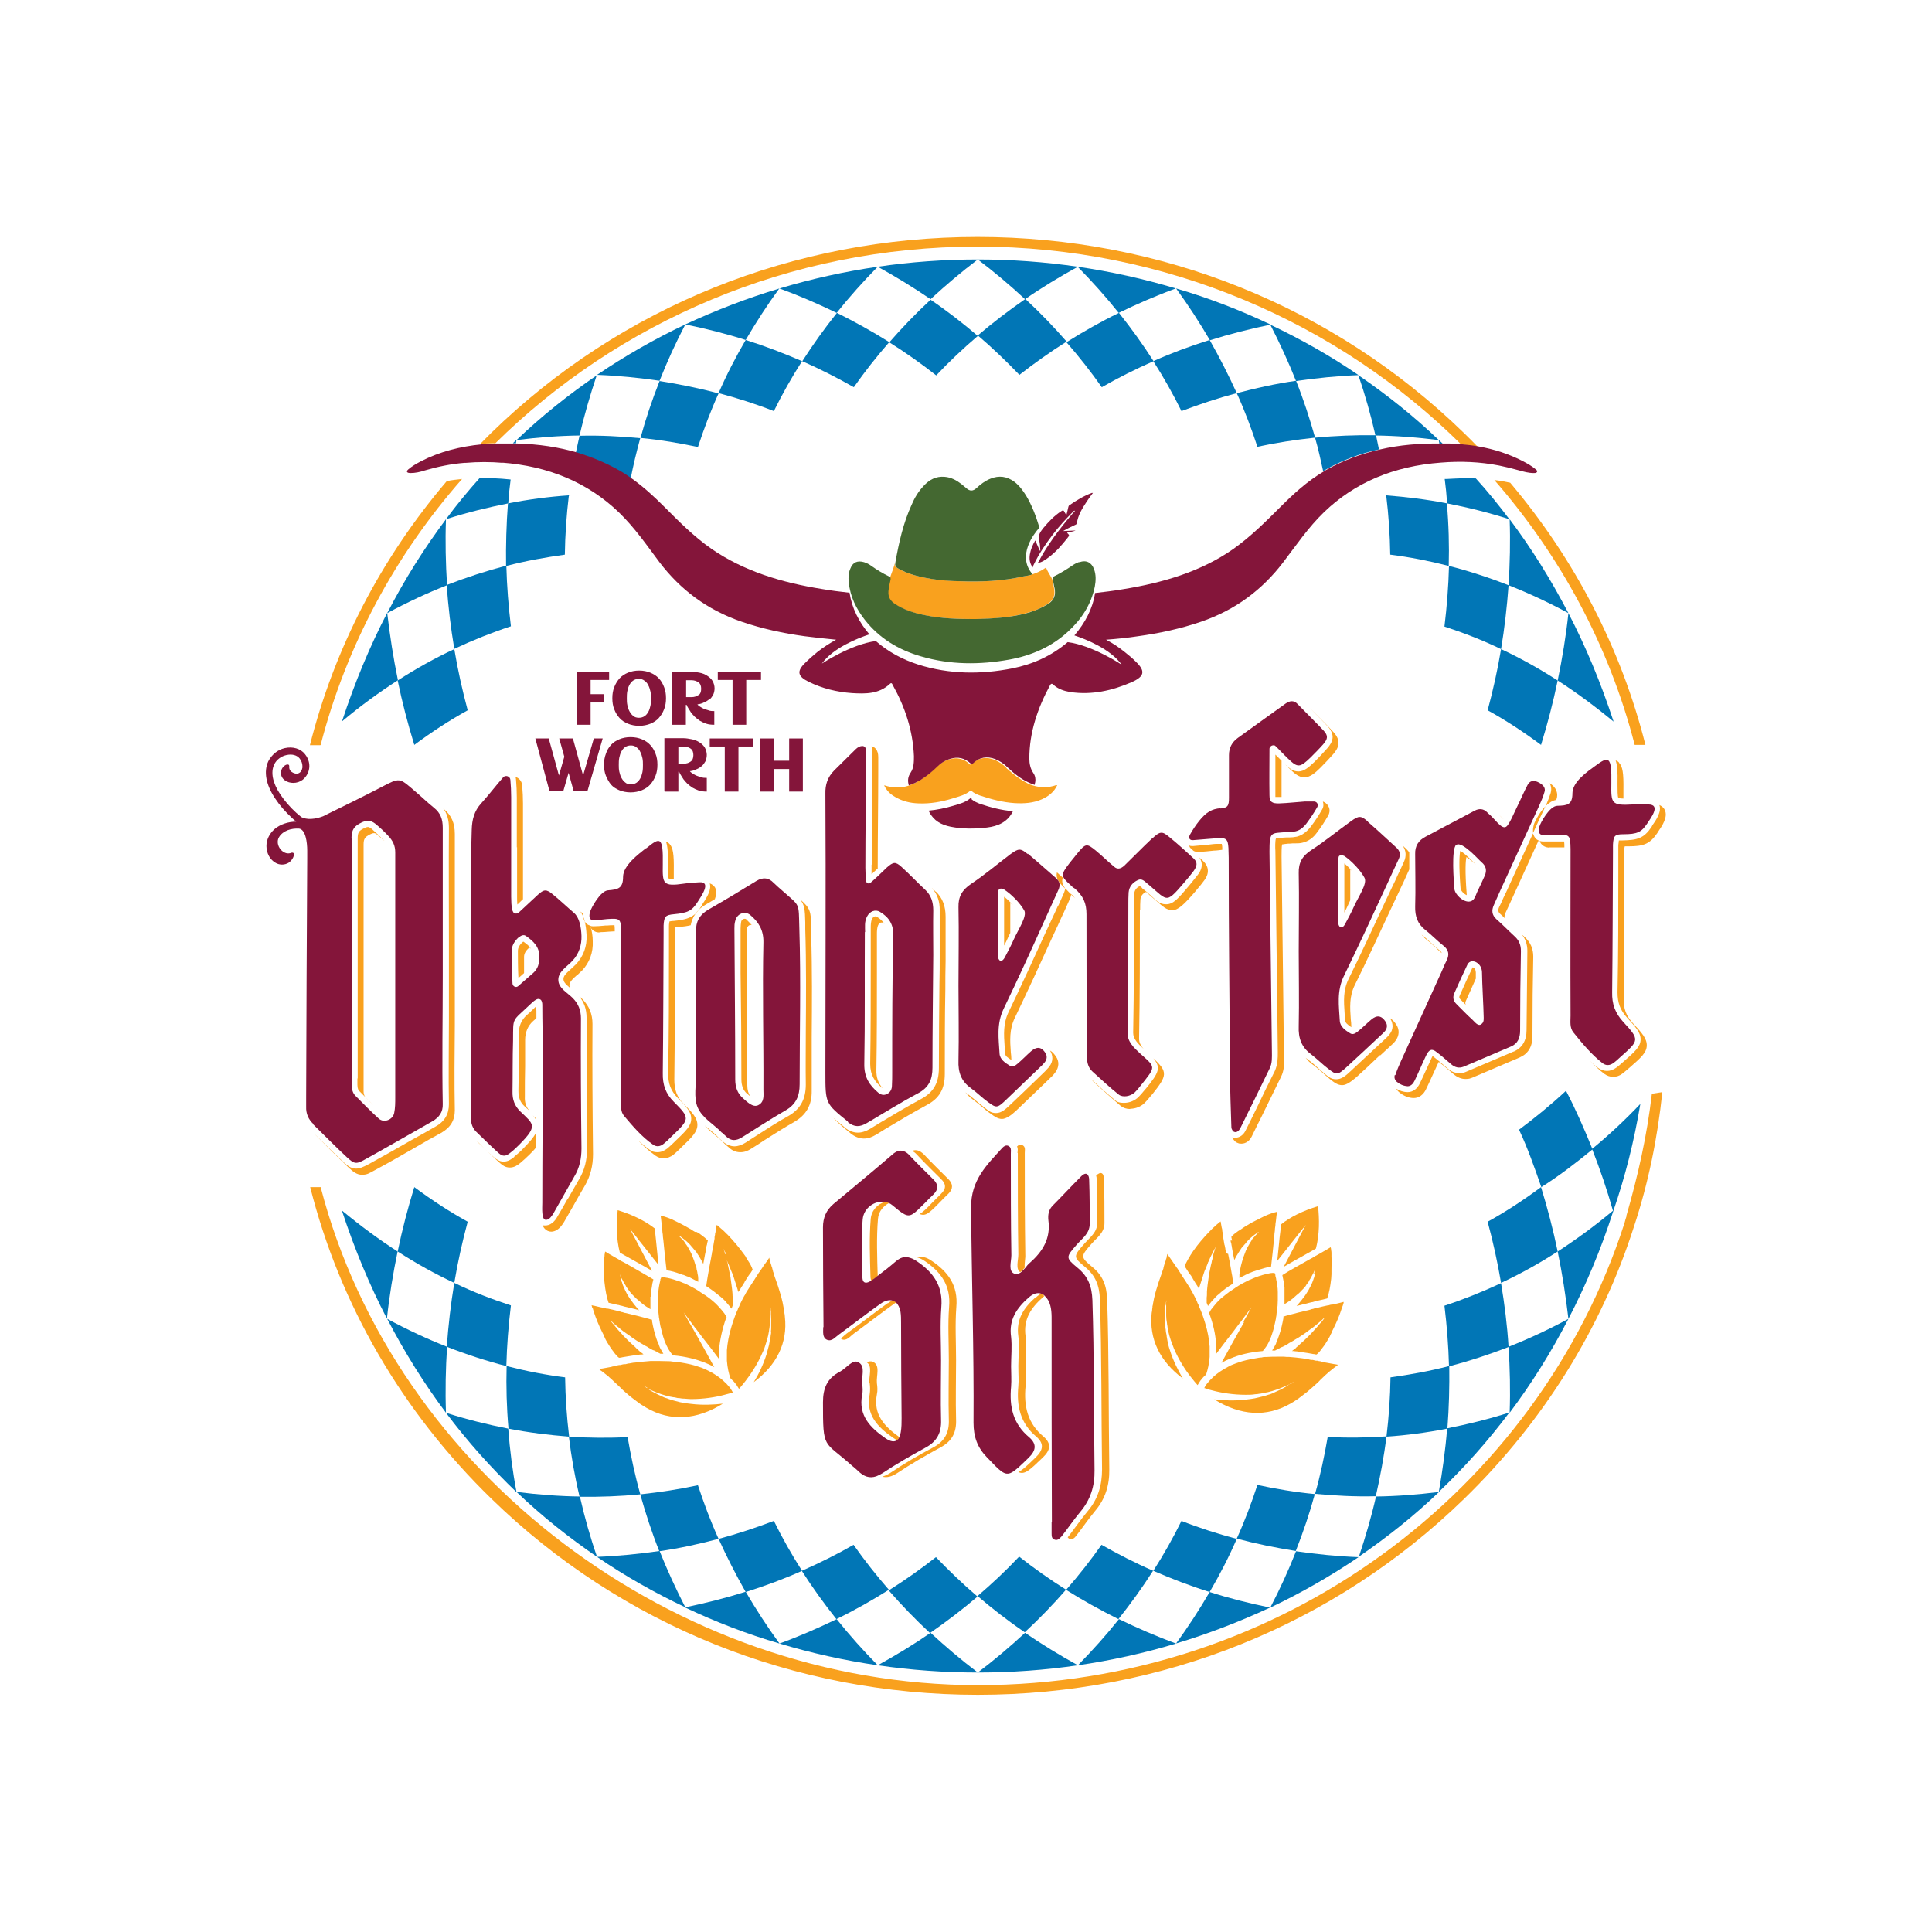 <svg xmlns="http://www.w3.org/2000/svg" id="Layer_1" data-name="Layer 1" viewBox="0 0 720 720"><defs><style>      .cls-1 {        fill: #f9a11e;      }      .cls-1, .cls-2, .cls-3, .cls-4 {        stroke-width: 0px;      }      .cls-2 {        fill: #84153a;      }      .cls-3 {        fill: #446831;      }      .cls-4 {        fill: #0176b6;      }    </style></defs><path class="cls-4" d="M331.3,592.5c-4.8-5.5-9.2-11.1-13.2-16.8-6.1,3.5-12.5,6.7-19.3,9.7,3.9,6.1,8.2,12.1,12.9,18,6.8-3.3,13.3-7,19.5-10.9Z"></path><path class="cls-4" d="M346.7,608.5c6.2-4.3,12.1-8.8,17.6-13.5-5.5-4.7-10.7-9.7-15.5-14.7-5.5,4.3-11.4,8.5-17.6,12.4,4.8,5.5,9.9,10.8,15.4,15.9Z"></path><path class="cls-4" d="M397.4,592.5c-6.2-3.9-12-8-17.6-12.4-4.8,5.1-10,10-15.5,14.7,5.5,4.7,11.4,9.3,17.6,13.5,5.5-5.1,10.7-10.5,15.4-15.9Z"></path><path class="cls-4" d="M429.8,585.4c-6.7-2.9-13.1-6.2-19.3-9.7-4,5.7-8.4,11.3-13.2,16.8,6.2,3.9,12.7,7.5,19.5,10.9,4.7-5.9,9-11.9,12.9-18Z"></path><path class="cls-4" d="M222.5,580.2c10.5,7.2,21.5,13.4,32.9,18.8-3.6-7-6.8-14-9.6-21-7.6,1.1-15.3,1.9-23.3,2.2Z"></path><path class="cls-4" d="M255.4,599.1c11.4,5.4,23.1,9.9,35.1,13.4-4.6-6.3-8.8-12.8-12.6-19.3-7.3,2.3-14.8,4.2-22.5,5.8Z"></path><path class="cls-4" d="M290.5,612.5c12,3.6,24.2,6.3,36.6,8.1-5.5-5.6-10.6-11.3-15.3-17.2-6.8,3.3-13.9,6.4-21.3,9.1Z"></path><path class="cls-4" d="M327.1,620.6c12.4,1.8,24.8,2.7,37.3,2.7-6.2-4.7-12.1-9.7-17.6-14.8-6.2,4.3-12.8,8.3-19.7,12.1Z"></path><path class="cls-4" d="M364.4,623.3c12.5,0,25-.9,37.3-2.7-6.9-3.8-13.4-7.8-19.7-12.1-5.5,5.1-11.4,10.1-17.6,14.8Z"></path><path class="cls-4" d="M401.7,620.6c12.4-1.8,24.6-4.5,36.6-8.1-7.4-2.7-14.5-5.8-21.3-9.1-4.7,5.9-9.8,11.6-15.3,17.2Z"></path><path class="cls-4" d="M438.2,612.5c12-3.6,23.7-8.1,35.1-13.4-7.8-1.6-15.3-3.5-22.5-5.8-3.8,6.5-8,13-12.6,19.3Z"></path><path class="cls-4" d="M473.4,599.1c11.4-5.4,22.4-11.7,32.9-18.8-8-.3-15.7-1.1-23.3-2.2-2.8,7.1-6,14.1-9.6,21Z"></path><path class="cls-1" d="M328.8,405.4s0,0,0,0c-1.4-1.7-2.3-3.8-2.2-6.7.2-11.8.2-23.8.2-35.4,0-4.6,0-9.2,0-13.8,0-.4,0-.7,0-1.1,0-1.4,0-2.6.5-3.7.3-.6.7-.9,1.2-.9s.3,0,.5.1c.2.1.4.3.6.4-.6-1-1.6-1.9-2.9-2.7-.2,0-.3-.1-.5-.1-.5,0-.9.4-1.2.9-.5,1.1-.5,2.3-.5,3.7,0,.4,0,.7,0,1.1,0,4.6,0,9.2,0,13.8,0,11.6,0,23.6-.2,35.4,0,4.3,1.7,6.7,4.4,9Z"></path><path class="cls-1" d="M324.8,322.2v1.4c0,.7,0,1.4,0,2.2.7-.6,1.3-1.3,2-1.9,0,0,.2-.2.3-.2,0-12.2.2-24.5.2-36.7,0-1,0-1.7,0-2.5,0-.7,0-1.4,0-2.4,0-2.5-1.2-3.7-2.5-4,.2.5.3,1.1.3,1.8,0,1,0,1.8,0,2.4,0,.8,0,1.5,0,2.5,0,12.5-.1,25-.2,37.5Z"></path><path class="cls-1" d="M374.2,334.2c0,3,0,6.9,0,9,0,.5,0,1,0,1.4h0v2.7c0,1.7,0,3.4,0,5.1.6-1.1,1.1-2.2,1.6-3.3.2-.4.4-.9.7-1.4v-.9s0,0,0,0c0-.5,0-.9,0-1.4,0-2.1,0-6,0-9,.3.3.7.6,1,.9-1.1-1.2-2.2-2.3-3.3-3.1Z"></path><path class="cls-1" d="M476.1,282c-.3-.3-.5-.5-.8-.8,0,4.9,0,10,0,15,0,.4,0,.6,0,.8.1,0,.4,0,.9,0s.3,0,.5,0c.3,0,.6,0,.9,0,0-4.5,0-9,0-13.5-.5-.5-1-1-1.5-1.5Z"></path><path class="cls-1" d="M276.3,402.3c0,2.3.7,4,2,5.2l.5.4c.2.2.5.4.8.7-.7-1.1-1.1-2.4-1.1-4.1,0-13.2-.1-26.5-.2-39.7v-16.5c-.1-.9,0-1.7.1-2.4.2-.8.8-1.2,1.3-1.2s.3,0,.5.1c-.6-.7-1.3-1.4-2.1-2.2-.2-.2-.4-.2-.6-.2-.5,0-1.2.4-1.3,1.2-.1.7-.2,1.4-.2,2.4v16.5c.2,13.2.3,26.5.3,39.7Z"></path><path class="cls-1" d="M199.7,376.5v-1.4c-.2.2-.4.4-.6.6-1.1,1.1-2,1.9-2.8,2.6q-3,2.7-3,7.1c0,.7,0,1.5,0,2.3,0,2.5,0,5,0,7.4,0,3.7,0,7.6-.1,11.4,0,2.5.6,4.3,2.4,5.9l1,.9c.2.2.4.4.6.5-1.2-1.4-1.7-3-1.6-5.1,0-3.8,0-7.7.1-11.4,0-2.5,0-5,0-7.4,0-.9,0-1.6,0-2.3q0-4.4,3-7.1c.4-.3.8-.7,1.2-1.1,0-1,0-2,0-2.9Z"></path><path class="cls-1" d="M199.7,416.8c-.3-.3-.7-.7-1-1l-.2-.2c.5.5.9,1.1,1.2,1.6,0-.2,0-.3,0-.5Z"></path><path class="cls-1" d="M192.7,315.7c0,6.2,0,12.4,0,18.6,0,.9,0,1.8.1,2.8.7-.7,1.4-1.3,2.1-2,0-5.7,0-11.4,0-17.1,0-6.2,0-12.4,0-18.6,0-2.1-.1-4.3-.3-6.7-.1-1.5-1.1-2.7-2.5-3.2.1.3.2.6.2,1,.2,2.4.3,4.6.3,6.7,0,6.2,0,12.4,0,18.6Z"></path><path class="cls-1" d="M249.5,314.5c-.4-.4-.8-.7-1.3-.8.6,1.6.8,4.1.7,8.7,0,2.1,0,4.6.3,5,0,0,0,0,0,0,0,0,.3.1,1.2.1h0c.2,0,.5,0,.7,0,0-.9,0-1.9,0-2.9.1-6.4-.3-8.7-1.6-10.1Z"></path><path class="cls-1" d="M195,362.9c.1,0,.2-.2.3-.3,0-2.5,0-5,0-6,0-1.2.6-2.3,1.9-3.4,0,0,0,0,.1-.1.2.2.4.3.6.5-.6-1-1.6-1.8-2.9-2.7,0,0,0,0-.1.1-1.3,1.1-1.9,2.2-1.9,3.4,0,1.5,0,6.9.2,10.1.6-.5,1.2-1.1,1.8-1.6Z"></path><path class="cls-1" d="M490.3,266c-1-1-2-2-3-3-.1-.1-.2-.2-.3-.3.3.3.7.7,1,1,2.2,2.3,4.6,4.6,6.8,7,3.1,3.4,1.7,6-.1,8.1-1.5,1.7-3.1,3.4-4.8,5.1-2.1,2-3.9,3.6-6,3.6s-3.4-1.2-4.9-2.6c.6.6,1.1,1.2,1.7,1.7,1.7,1.6,3.3,3.1,5.4,3.1s4-1.6,6-3.6c1.7-1.7,3.3-3.4,4.8-5.1,1.8-2.1,3.2-4.7.1-8.1-2.2-2.4-4.5-4.7-6.8-7Z"></path><path class="cls-1" d="M549.2,360.7c-.1-.1-.3-.2-.4-.2-1.6,3.3-3.1,6.6-4.8,10.5-.3.6-.2,1,.3,1.5l.6.6c1.1,1.1,2.2,2.2,3.3,3.3-.4-.4-.7-.7-1.1-1.1l-.6-.6c-.5-.5-.5-.9-.3-1.5,1.4-3.1,2.6-5.8,3.8-8.5,0-.9,0-1.6,0-2.2,0-1.1-.4-1.6-.9-1.9Z"></path><path class="cls-1" d="M535.3,353.4c.6.6,1.3,1.2,2,1.8-.1-.4-.4-.7-.8-1-1.2-1-2.3-2-3.4-3-1.1-1-2.2-2-3.3-2.9.6.8,1.3,1.5,2.1,2.1,1.2.9,2.3,2,3.5,3Z"></path><path class="cls-1" d="M571.3,310.5c1.4-3.1,2.8-6.2,4.3-9.3.1-.2.2-.4.3-.7-2.5,2.6-4.2,6.3-4.3,6.9-.3,1.2-.4,2.2-.2,3.1Z"></path><path class="cls-1" d="M575.9,300.5c1.2-1.2,2.6-2.2,4.1-2.4,0-.1,0-.3.1-.4.6-1.8.1-4.2-2.6-5.8.7,1.2.7,2.5.4,3.6-.5,1.5-1.1,3.1-1.9,5Z"></path><path class="cls-1" d="M501,321.8c0,3,0,6.8,0,8.9,0,.5,0,1,0,1.5h0v2.6c0,1.8,0,3.5,0,5.3.6-1.1,1.1-2.2,1.6-3.3.2-.4.4-.9.6-1.3v-1.1s0,0,0,0c0-.5,0-1,0-1.5,0-2.1,0-5.9,0-8.9.2.2.5.4.7.6-1-1.1-2-2.1-3-2.9Z"></path><path class="cls-1" d="M561.2,332.6c-.4.8-.7,1.6-1.1,2.4-.4,1-.9,2-1.4,3-.6,1.3-.3,2,.4,2.6.6.5,1.2,1.1,1.8,1.7-.3-.5-.3-1.1.1-2,.5-1,.9-2,1.4-3,.4-.8.7-1.6,1.1-2.4l6.2-13.6c1.2-2.7,2.5-5.4,3.7-8.1-.6-.2-1.1-.6-1.4-1.1-.3-.4-.5-1-.7-1.5-1.3,2.8-2.6,5.7-3.9,8.5l-6.2,13.6Z"></path><path class="cls-1" d="M603.4,284.2c-.4-.4-.8-.7-1.3-.8.6,1.6.8,4.1.7,8.8,0,2.1,0,4.7.3,5.1,0,0,.3.3,1.9.3,0-1,0-2.2,0-3.2.1-6.4-.3-8.8-1.7-10.2Z"></path><path class="cls-1" d="M521,325.9c-.7,1.6-1.5,3.3-2.3,4.9l-2.5,5.3c-4.4,9.4-8.9,19.2-13.6,28.7-2.1,4.2-1.8,8.4-1.5,12.8,0,.9.1,1.8.2,2.6,0,.9.8,1.6,2.3,2.6,0-.1,0-.2,0-.3,0-.9-.1-1.8-.2-2.6-.3-4.4-.6-8.6,1.5-12.8,4.7-9.5,9.2-19.3,13.6-28.7l2.5-5.3c.8-1.6,1.5-3.3,2.3-4.9.6-1.4,1.3-2.8,1.9-4.2,0-1.3,0-2.7,0-4v-1.8c0-.2,0-.3,0-.5-.3-.5-.7-.9-1.2-1.4-.4-.4-.9-.8-1.3-1.2,1.3,1.8,1.5,3.9.5,6.1-.7,1.5-1.4,3.1-2.2,4.7Z"></path><path class="cls-1" d="M560.4,305.4c-.6-.6-1.2-1.2-1.7-1.7.5.5,1.2,1.3,1.7,1.7,0,0,0,0,0,0Z"></path><path class="cls-1" d="M133.2,401.9c0,.8,0,1.6,0,2.4,0,1.4.4,2.1.8,2.4l1.5,1.5c1.2,1.3,2.5,2.5,3.8,3.8-.5-.5-1-1-1.5-1.5l-1.5-1.5c-.3-.3-.8-.9-.8-2.4,0-.8,0-1.6,0-2.4,0-.9,0-1.8,0-2.6,0-27.5,0-55.1,0-82.6v-4.3c0-2.2.6-2.8,2.3-3.7.6-.3,1.1-.5,1.5-.5s.7,0,1.3.6c.9.7,1.7,1.5,2.6,2.2,0-.1-.2-.2-.3-.3-1.5-1.5-2.9-2.8-4.5-4.2-.7-.5-1-.6-1.3-.6-.4,0-.9.2-1.5.5-1.8.9-2.3,1.5-2.3,3.7v4.3c0,27.5,0,55.1,0,82.6,0,.9,0,1.8,0,2.6Z"></path><path class="cls-1" d="M550.7,323.1s0,0,0,0c.2.2.4.4.5.6-.1-.2-.3-.4-.5-.5Z"></path><path class="cls-1" d="M546.6,333.7c0-.1,0-.3,0-.4-.7-9-.4-12.6-.1-13.9.6.4,1.7,1.2,3.5,2.8,0,0-.1-.1-.2-.2-3.1-3.2-4.7-4.4-5.6-4.9-.3,1.4-.6,5,.1,13.9,0,.9,1.3,2.2,2.3,2.6Z"></path><path class="cls-1" d="M302.4,348.5c0-.9,0-1.8,0-2.5-.2-6.5-.4-7.5-4.2-10.8,1.6,2,1.8,3.7,1.9,8.6,0,.8,0,1.6,0,2.5.4,12.7.3,25.7.2,38.3,0,6.5-.1,13.1,0,19.6,0,5.5-2.1,9.2-6.5,11.7-3.8,2.1-7.5,4.5-11.1,6.8-1.6,1-3.2,2.1-4.8,3.1-1.4.9-2.9,1.4-4.2,1.4s-3.1-.6-4.4-1.9c-.2-.2-.4-.3-.6-.5-.4-.3-.7-.6-1.1-1-.9-1-2-1.9-3.1-2.8-.6-.5-1.3-1-1.9-1.6,1.2,1.4,2.7,2.7,4.1,3.8,1.1.9,2.2,1.8,3.1,2.8.3.3.7.7,1.1,1,.2.2.4.3.6.5,1.3,1.3,2.8,1.9,4.4,1.9s2.8-.5,4.2-1.4c1.6-1,3.2-2,4.8-3.1,3.6-2.3,7.4-4.7,11.1-6.8,4.5-2.6,6.6-6.3,6.5-11.7,0-6.5,0-13.2,0-19.6.1-12.6.2-25.6-.2-38.3Z"></path><path class="cls-1" d="M424.9,339.1c0-1.4,0-2.6.1-3.9.1-1.2.8-2.2,2.1-2.8.2.1.5.4.7.6.2.2.4.3.5.5l.5.4c.8.7,1.5,1.3,2.1,1.8,2.5,2.2,3.9,3.5,6,3.5s4.3-2,8.5-6.9l.9-1.1c.8-.9,1.6-1.9,2.4-3,.8-1,3-4.2-.4-7.4-.5-.5-1-.9-1.4-1.3,2.1,2.9.2,5.6-.5,6.5-.8,1-1.6,2-2.4,3l-.9,1.1c-4.1,4.9-5.9,6.9-8.5,6.9s-3.5-1.3-6-3.5c-.6-.5-1.3-1.2-2.1-1.8l-.5-.4c-.2-.1-.4-.3-.5-.5-.2-.2-.6-.5-.7-.6-1.3.6-2,1.6-2.1,2.8-.1,1.3-.1,2.6-.1,3.9v.2c0,14.8,0,31.6-.3,47.8,0,2.2,1.6,3.9,3.9,6-1.1-1.2-1.7-2.4-1.7-3.8.3-16.3.3-33,.3-47.8v-.2Z"></path><path class="cls-1" d="M421.2,413.2c2,0,4-.8,5.4-2.2.7-.7,1.4-1.5,2.2-2.5l.7-.8c5.4-6.8,5.9-8.2.3-13.3,3,3.5,2,5.4-2.6,11.1l-.7.8c-.8,1-1.5,1.8-2.2,2.5-1.4,1.4-3.4,2.2-5.4,2.2s-2.7-.4-3.6-1.2c-3-2.5-5.8-5-8.5-7.5.3.4.6.7,1,1.1,3.1,2.8,6.4,5.8,9.8,8.7,1,.8,2.2,1.2,3.6,1.2Z"></path><path class="cls-1" d="M455.3,314.5c-.1,0-.3,0-.6,0s-.8,0-1.3,0c-1.1,0-2.1.2-3.2.3-1.8.2-3.7.3-5.5.5,0,0-.2,0-.3,0-.4,0-.8,0-1.2-.2,0,.3.2.6.3.8,0,0,0,0,.1.1.4.4.8.7,1.2,1.1.5.3,1.2.4,1.8.4s.2,0,.3,0c1.8-.1,3.7-.3,5.5-.5,1,0,2.1-.2,3.1-.3,0-.2,0-.5,0-.7,0-.9-.2-1.4-.2-1.6Z"></path><path class="cls-1" d="M399.8,334c.3.2.6.5.9.8-.4-.5-.9-1.1-1.5-1.6,0,0,0,.2,0,.2.1.1.2.2.3.3l.3.3Z"></path><path class="cls-1" d="M394.3,337.5c-.8,1.7-1.5,3.4-2.3,5l-2.1,4.5c-4.5,9.9-9.2,20.1-14,30.1-2.1,4.3-1.8,8.5-1.5,12.9,0,.9.1,1.8.2,2.6,0,.9.8,1.5,2.3,2.4,0,0,0-.1,0-.2,0-.9-.1-1.8-.2-2.6-.3-4.4-.6-8.6,1.5-12.9,4.8-10,9.5-20.2,14-30.1l2.1-4.5c.8-1.7,1.5-3.4,2.3-5,.7-1.6,1.4-3.1,2.1-4.7.3-.6.4-1.2.5-1.7-.7-.6-1.2-1.2-1.7-1.7l-.2-.2c-.1-.1-.2-.2-.3-.3-.1.6-.3,1.1-.5,1.7-.7,1.6-1.4,3.1-2.1,4.7Z"></path><path class="cls-1" d="M396.9,331.1s0,0,0-.1c-1-1.4-1.3-2.6-.8-3.9,0,0,0,0,0,0-.8-.7-1.5-1.3-2.2-2-.5,2,.4,3.6,3.1,6.1Z"></path><path class="cls-1" d="M468.3,413c-1.4,2.8-2.7,5.6-4.1,8.3-.8,1.7-2.3,2.7-3.8,2.7s-.8,0-1.2-.2c.4,1,1.2,1.9,2.2,2.2.4.2.8.2,1.3.2,1.5,0,3-1,3.8-2.7,1.4-2.8,2.7-5.6,4.1-8.3,2.3-4.6,4.5-9.3,6.8-13.9,1.2-2.4,1.2-4.8,1.1-6.9l-.3-25.7c-.2-16.5-.4-32.9-.6-49.4,0-1.1,0-3.9.2-4.6.4-.1,1.4-.2,2.3-.3.5,0,1,0,1.6-.1.4,0,.8,0,1.1,0,.8,0,1.8,0,2.8-.3,2.9-.7,4.6-2.9,5.1-3.6,1.7-2.2,3.1-4.4,4.3-6.5.6-1.1.7-2.4,0-3.5-.4-.8-1.2-1.4-2-1.7.3,1,.3,2-.3,3-1.2,2.1-2.6,4.3-4.3,6.5-.6.7-2.3,2.9-5.1,3.6-1,.2-1.9.3-2.8.3-.4,0-.8,0-1.1,0-.6,0-1.1.1-1.6.1-.9,0-2,.2-2.3.3-.3.7-.3,3.5-.2,4.6.2,16.5.4,32.9.6,49.4l.3,25.7c0,2.1,0,4.4-1.1,6.9-2.3,4.6-4.6,9.2-6.8,13.9Z"></path><path class="cls-1" d="M577.2,315.8c.2,0,.7,0,.7,0,.9,0,1.8,0,2.7,0,.6,0,1.2,0,1.8,0,.2,0,.4,0,.6,0,0-.8,0-1.7-.1-2.2-.2,0-.6,0-1.3,0s-.9,0-1.4,0c-.6,0-1.2,0-1.8,0-.9,0-1.8,0-2.7,0s-.5,0-.7,0c-.4,0-.8-.1-1.2-.2.1.4.3.7.5,1,.7.9,1.7,1.4,3,1.5Z"></path><path class="cls-1" d="M615.7,307.8l-.3.5c-2.8,4.1-5.2,4.8-10.7,4.9-.8,0-1.2,0-1.4,0,0,.3-.1.9-.2,1.7,0,.7,0,1.5,0,2.3v9.3c0,14.2,0,28.9-.3,43.3,0,3.9,1,6.6,3.5,9.4,3.2,3.5,5.2,5.6,5.1,8.3-.1,2.6-2.1,4.4-6.1,7.9l-.7.6c-.7.6-1.4,1.3-2.3,1.9-1.1.8-2.3,1.2-3.4,1.2s-2.3-.4-3.3-1.1c-1.1-.8-2.1-1.7-3.1-2.7,1.7,1.7,3.4,3.4,5.4,4.9,1,.7,2.1,1.1,3.3,1.1s2.4-.4,3.4-1.2c.8-.6,1.6-1.3,2.3-1.9l.7-.6c4-3.5,6-5.3,6.1-7.9.1-2.6-1.8-4.8-5.1-8.3-2.6-2.8-3.6-5.5-3.5-9.4.2-14.4.2-29.1.2-43.3v-9.3c0-.8,0-1.6,0-2.3,0-.8.1-1.4.2-1.7.2,0,.6,0,1.4,0,5.5,0,7.9-.8,10.7-4.9l.3-.5c1.5-2.2,3.8-5.5,2.5-8.2-.3-.6-.9-1.3-2-1.8.9,2.5-1.2,5.6-2.7,7.7Z"></path><path class="cls-1" d="M564,391.9c-5.8,2.5-11.7,5-17.6,7.5-.8.4-1.7.5-2.6.5-1.6,0-3.1-.6-4.4-1.8l-.7-.6c-1.5-1.3-3.1-2.6-4.6-3.8,0,0-.1-.1-.2-.2,0,.1-.2.3-.3.6-.8,1.7-1.6,3.4-2.4,5.2-.6,1.4-1.3,2.8-2,4.3-1,2.2-2.7,3.4-4.6,3.4h0c-1.5,0-3-.5-4.3-1.3.3.5.7,1,1.2,1.4,1.6,1.3,3.4,2.1,5.4,2.1h0c1.9,0,3.6-1.2,4.6-3.4.7-1.4,1.3-2.8,2-4.3.8-1.7,1.6-3.4,2.4-5.2.1-.3.2-.4.3-.6,0,0,.1,0,.2.2,1.6,1.2,3.1,2.5,4.6,3.8l.7.6c1.4,1.2,2.9,1.8,4.4,1.8s1.7-.2,2.6-.5c5.9-2.5,11.7-5,17.6-7.5,3.2-1.4,4.8-4,4.8-8,0-10.9.1-20.6.3-29.6,0-2.9-1-5.3-3.2-7.3-.4-.3-.7-.7-1.1-1,1.4,1.7,2.1,3.8,2.1,6.1-.1,9.1-.2,18.8-.3,29.6,0,3.9-1.6,6.6-4.8,8Z"></path><path class="cls-1" d="M162.2,419.9c-3,1.7-5.9,3.4-8.9,5-5.2,3-10.7,6.1-16,9-1.9,1-3.2,1.6-4.6,1.6-2,0-3.4-1.2-5.1-2.8-2.6-2.5-5.2-5-7.7-7.5-.9-.9-1.8-1.8-2.8-2.7.1.1.2.2.3.3,1.6,1.5,3.1,3.1,4.7,4.7,2.5,2.5,5.1,5,7.7,7.5,1.7,1.6,3.1,2.8,5.1,2.8s2.7-.6,4.6-1.6c5.4-2.9,10.8-6,16-9,2.9-1.7,5.9-3.4,8.9-5,3.5-2,5.1-4.7,5.1-8.4-.2-10.4-.1-21.1,0-31.6,0-4.7,0-9.4,0-14h0s0-14.9,0-14.9c0-13.9,0-28.4,0-42.5,0-4.1-1.3-7-4.1-9.3,0,0-.1-.1-.2-.2,1.4,1.9,2.1,4.2,2.1,7.2-.1,14.2,0,28.6,0,42.5v14.9s0,0,0,0c0,4.7,0,9.3,0,14,0,10.4-.2,21.2,0,31.6,0,3.7-1.6,6.5-5.1,8.4Z"></path><path class="cls-1" d="M514.4,393.3c1.3-1.2,4-3.7,4-3.7.6-.5,1.2-1.1,1.7-1.8,1.4-1.9,1.5-4,.3-5.9-.7-1.1-1.5-1.9-2.3-2.4,0,0,0,0,0,.1,1.2,1.9,1.2,4.1-.3,5.9-.5.7-1.2,1.3-1.7,1.8,0,0-2.7,2.5-4,3.7-2.9,2.7-5.9,5.5-8.9,8.3-1.7,1.6-3.2,2.9-5.2,2.9s-2.9-.9-4.5-2.2c-1.1-.9-2.1-1.8-3.1-2.7-1.1-1-2.2-1.9-3.3-2.7-.2-.1-.3-.3-.5-.4.7,1,1.6,1.8,2.7,2.6,1.1.8,2.2,1.8,3.3,2.7,1,.9,2,1.8,3.1,2.7,1.6,1.3,2.9,2.2,4.5,2.2s3.4-1.4,5.2-2.9c3-2.7,6-5.5,8.9-8.3Z"></path><path class="cls-1" d="M218,343.5c-.2-.6-.3-1.2-.6-1.7,0,.6.3,1.2.6,1.7Z"></path><path class="cls-1" d="M217.4,340.6c-.4-.3-.7-.6-1.1-.9.4.6.8,1.3,1.1,2.1,0-.3,0-.7,0-1.1,0,0,0,0,0,0Z"></path><path class="cls-1" d="M215.1,363.4c.6-.6,1.3-1.2,1.9-1.8,2.7-2.9,4.1-6.7,3.9-10.8,0-1.9-.3-3.6-.7-5.1-.2-.3-.3-.5-.4-.8-.7-.2-1.3-.6-1.7-1.2,0,0-.1-.2-.2-.3.4,1.5.6,3.2.7,5.1.2,4.2-1.2,7.9-3.9,10.8-.6.6-1.3,1.2-1.9,1.8-1.8,1.6-3,2.7-2.8,4,.1,1.1,1.3,2.1,2.6,3.2-.2-.3-.3-.6-.4-.9-.1-1.3,1-2.4,2.8-4Z"></path><path class="cls-1" d="M191.6,431.2c-1,.8-2.3,1.7-3.9,1.7s-2.8-.9-3.6-1.6c-2.3-2-4.5-4.2-6.6-6.3.2.2.4.4.6.7l1.6,1.5c2.2,2.1,4.4,4.3,6.7,6.3.8.7,1.9,1.6,3.6,1.6s2.9-.9,3.9-1.7c1.2-1,2.3-2,3.5-3.2.9-.9,1.7-1.7,2.3-2.5,0-1.8,0-3.6,0-5.5-.8,1.7-2.4,3.4-4.6,5.7-1.1,1.2-2.3,2.2-3.5,3.2Z"></path><path class="cls-1" d="M389.4,399.3l-3.3,3.2c-3.1,3-6.4,6.2-9.6,9.2-1.8,1.7-3.3,3.1-5.3,3.1s-2.8-.9-4.4-2.1c-1.1-.8-2.1-1.7-3.2-2.6-1.1-.9-2.1-1.8-3.3-2.6-.2-.1-.4-.3-.6-.5.8,1,1.7,1.9,2.8,2.7,1.1.8,2.1,1.7,3.3,2.6,1,.9,2,1.8,3.2,2.6,1.6,1.2,2.9,2.1,4.4,2.1s3.5-1.4,5.3-3.1c3.2-3.1,6.5-6.2,9.6-9.2l3.3-3.2c.6-.5,1.2-1.2,1.7-1.9,1.4-1.9,1.5-4.1.2-5.9-.7-1-1.4-1.8-2.2-2.2,1.2,1.9,1.2,4-.2,5.9-.5.7-1.2,1.3-1.7,1.9Z"></path><path class="cls-1" d="M211.4,447c-1.1,2-2.3,4.1-3.5,6.1-.5,1-2,3.5-4.6,3.6h-.2c-.3,0-.6,0-.9-.1.2.5.5,1,.9,1.4.6.6,1.4,1,2.3,1h.2c2.6-.2,4-2.7,4.6-3.6,1.2-2,2.3-4.1,3.5-6.1,1.4-2.5,2.8-5,4.3-7.5,2-3.5,3-7.3,3-11.7-.2-17.6-.3-33.4-.2-48.5,0-3.7-1.2-6.6-3.7-9.2-.4-.4-.8-.7-1.2-1.1,1.8,2.3,2.7,4.8,2.7,8,0,15,0,30.9.2,48.5,0,4.4-.9,8.2-3,11.7-1.4,2.5-2.9,5-4.3,7.5Z"></path><path class="cls-1" d="M223.4,347.4h0c1.2,0,2.4-.1,3.5-.2.6,0,1.1-.1,1.7-.1.2,0,.3,0,.5,0,0-.8,0-1.8-.1-2.3-.1,0-.3,0-.5,0-.6,0-1.3,0-2.1.1-.6,0-1.1,0-1.7.1-1.1.1-2.3.2-3.5.2h0c-.4,0-.8,0-1.2-.2,0,.3.2.5.2.8,0,0,.1.2.2.3.7.9,1.7,1.4,3,1.4Z"></path><path class="cls-1" d="M348.8,332.4c-.5-.5-1-1-1.5-1.5,2,2.3,3,5.1,2.9,8.5,0,3.3,0,6.6,0,9.8,0,2.3,0,4.5,0,6.8,0,3.5,0,7-.1,10.6-.1,10.3-.2,21-.2,31.4,0,5.6-2,9.1-6.7,11.6-5.2,2.8-10.4,5.9-15.4,8.9l-3.4,2.1c-1.7,1-3.2,1.5-4.7,1.5s-3.4-.6-5-2l-.3-.3c-1.5-1.2-2.7-2.2-3.8-3.2,1.3,1.5,3.2,3.2,6,5.4l.3.3c1.6,1.3,3.3,2,5,2s3-.5,4.7-1.5l3.4-2.1c5-3,10.2-6.1,15.4-8.9,4.7-2.5,6.7-6,6.7-11.6,0-10.4,0-21.1.2-31.4,0-3.5,0-7,.1-10.6,0-2.3,0-4.5,0-6.8,0-3.2,0-6.6,0-9.8,0-3.8-1.1-6.9-3.6-9.3Z"></path><path class="cls-1" d="M249.5,343.3c0,.3-.2.9-.2,1.8,0,.7,0,1.5,0,2.3v7c0,14.9,0,30.4-.3,45.6,0,3.9,1,6.5,3.5,9.1,3.1,3.1,5.1,5.2,5.1,7.8,0,2.7-2,4.6-6,8.4l-.6.6c-.7.7-1.5,1.4-2.3,2.1-1.2.9-2.4,1.4-3.7,1.4s-2.1-.3-3-1c-1.6-1.1-3-2.3-4.4-3.6,2,2.1,4.2,4.1,6.7,5.9.9.6,1.9,1,3,1s2.6-.5,3.7-1.4c.8-.7,1.6-1.4,2.3-2.1l.6-.6c4-3.8,6-5.8,6-8.4,0-2.6-2-4.7-5.1-7.8-2.5-2.5-3.5-5.2-3.5-9.1.2-15.2.2-30.6.2-45.6v-7c0-.8,0-1.6,0-2.3,0-1,.1-1.6.2-1.8.2,0,.6-.2,1.6-.2,1.6-.1,2.9-.3,4.1-.6.3-1.6.9-3,1.8-4.3-1.9,1.7-4.1,2.3-8.1,2.7-1,0-1.4.2-1.6.2Z"></path><path class="cls-1" d="M259.2,340.4c.5-.4.9-.9,1.4-1.5-.5.5-1,1-1.4,1.5Z"></path><path class="cls-1" d="M261.6,337.4c-.4.5-.7,1-1,1.5.6-.6,1.3-1.1,2.1-1.6,1.2-.7,2.5-1.5,3.7-2.2.6-1.6.8-3,.1-4.3-.3-.5-.9-1.2-2-1.6.7,2.2-.8,4.9-2.7,7.7l-.3.5Z"></path><path class="cls-2" d="M116.8,419.1c4.1,4,8.2,8.2,12.4,12.1,2.8,2.6,3.5,2.8,7,.8,8.3-4.6,16.6-9.4,24.9-14.1,2.6-1.5,4-3.5,3.9-6.4-.3-15.7,0-31.9,0-47.8,0,0,0,0,0,0,0-18.4,0-36.8,0-55.2,0-3.2-.8-5.5-3.3-7.5-2.4-1.9-4.6-4.1-7-6.1-5.9-5.1-5.6-5.2-12.5-1.6-6.7,3.5-13.5,6.8-20.2,10.1-.6.3-1.1.6-1.6.8-4.8,1.8-7.3.7-8.1.3-.6-.5-1.2-1-1.9-1.6-2.4-2.2-4.3-4.4-5.9-6.8-2.9-4.3-3.7-8.3-2.3-11.2.4-.9,1.1-1.7,1.9-2.3.8-.6,1.7-1,2.6-1.2,2.1-.5,4,0,5,1.3.6.8,1,1.8,1,2.7,0,0,0,.1,0,.2,0,.2,0,.3,0,.5-.2,1.1-.7,1.8-1.5,2.1-.8.3-1.8,0-2.6-.6-.6-.5-.9-1.2-.8-1.9,0-.2,0-.4-.1-.6-.1-.1-.3-.2-.5-.2-1,0-2,1.1-2.3,2-.5,1.6,0,3.1,1.4,4,1.6,1.1,4.4,1.3,6.5-.3.4-.3.7-.6,1-1,.6-.7,1.1-1.7,1.3-2.6.5-2,0-4.1-1.4-5.9-1.6-2.1-4.6-3-7.6-2.3-1.3.3-2.5.9-3.5,1.7-1.1.9-2,2-2.6,3.2-1.8,3.8-.9,8.7,2.5,13.8,1.7,2.6,3.8,5,6.3,7.3.5.5,1.1,1,1.6,1.4-3,0-6,1-8.1,2.8-1.9,1.7-3,3.9-3,6.3,0,2.7,1.4,5.2,3.5,6.3.7.4,1.5.6,2.3.6s1.7-.2,2.5-.7c.9-.6,2.1-2.1,1.9-3.3,0-.2-.2-.4-.3-.4-.1,0-.3-.1-.6,0-1.2.5-2.5.2-3.6-.8-1.3-1.2-1.8-3-1.3-4.4.7-1.8,2.3-2.7,3.5-3.2,1.3-.5,2.8-.7,4.3-.6,2.4.4,3,5.1,3,8.2,0,.6,0,1.1,0,1.7,0,.7,0,1.2,0,1.2h0c-.2,29.7-.3,59.3-.4,88.9,0,1.2,0,2.4,0,3.6-.1,2.6.8,4.7,2.7,6.5ZM131,312.3c0-3.1,1.1-4.5,3.6-5.7,2-1,3.5-1,5.3.4,1.7,1.4,3.2,2.8,4.7,4.4,1.8,1.9,2.7,3.7,2.7,6.3,0,7.5,0,14.9,0,22.4,0,7,0,21.4,0,28.4,0,0,0,0,0,0,0,13.5,0,27,0,40.5,0,1.9,0,3.9-.4,5.8-.5,2.5-3.8,3.8-5.7,2.1-3-2.7-5.8-5.6-8.7-8.5-1.1-1.1-1.4-2.5-1.4-4,0-1.7,0-3.4,0-5.1,0-27.5,0-55.1,0-82.6s0-2.9,0-4.3Z"></path><path class="cls-2" d="M190.8,339.2c-.2-1.7-.3-3.3-.3-5,0-12.4,0-24.7,0-37.1,0-2.2-.1-4.3-.3-6.5-.1-1.3-1.8-1.9-2.7-.9-2.8,3.2-5.3,6.5-8.1,9.6-2.7,2.9-3.5,6.2-3.6,10-.6,18.6-.2,37.4-.3,56,0,15.6,0,31.4,0,47.1,0,1.4,0,2.9,0,4.3,0,2,.6,3.8,2.1,5.2,2.7,2.6,5.4,5.3,8.2,7.8,1.6,1.4,2.7,1.3,4.5-.2,1.2-.9,2.3-2,3.3-3,6.9-7,5.3-7.5.4-12.2-2.2-2.1-3.1-4.5-3-7.6.1-6.3,0-12.6.2-18.8.1-9.2-.6-6.9,6.5-13.7.4-.3.7-.7,1.1-1,.8-.6,1.7-1.3,2.6-.7.5.3.7,1.2.7,1.9,0,6.5.2,13,.2,19.5,0,18.1-.2,36.2-.2,54.3,0,1.9-.4,6.5,1.4,6.4,1.3,0,2.3-1.7,2.8-2.5,2.6-4.5,5.1-9.1,7.7-13.6,2-3.3,2.7-6.8,2.7-10.5-.2-16.2-.3-32.3-.2-48.5,0-3.1-1-5.5-3.1-7.6-2-2-5-3.5-5.3-6.3-.4-3.4,3.2-5.3,5.3-7.6,2.4-2.6,3.4-5.9,3.3-9.2-.1-3.3-.8-6.9-2.8-8.6-2.7-2.3-5.2-4.7-7.9-6.9-2.4-2-3.3-1.9-5.6.2-2.4,2.2-4.7,4.4-7.1,6.6-.8.7-2.1.3-2.2-.6ZM193.4,349.3c.8-.7,1.8-1.1,2.6-.5,2.7,1.9,5.1,4,5,7.9,0,2.3-.5,4.3-2.3,5.9-1.9,1.6-3.7,3.3-5.6,4.9-.8.7-2,.1-2.1-.9-.2-2.1-.3-10.3-.3-12.2,0-2.1,1.1-3.7,2.6-5.1Z"></path><path class="cls-2" d="M240.6,316.2c-2.6,2.1-8.4,6.3-8.4,10.6s-1.9,4.7-5.6,5c-2.9.2-6.3,6.6-6.7,8-.5,1.7-.3,3.2,1.3,3.1,1.7,0,3.4-.2,5.1-.4,4.9-.3,5.1-.2,5.2,5,0,.5,0,1,0,1.4,0,20.3-.1,40.5,0,60.8,0,2.2-.4,4.5,1.1,6.2,3.3,3.9,6.6,7.8,10.8,10.7,1.3.9,2.7.7,4-.4,1-.8,1.9-1.7,2.8-2.6,6.9-6.6,7.1-6.8.9-13-3-3-4.2-6.3-4.1-10.7.2-17.3.2-34.7.3-52.1,0-1,0-1.9,0-2.9.2-3.3.6-3.9,3.9-4.2,5.2-.5,6.7-1.3,8.8-4.6,1.3-2.1,5.3-7.6.6-7.3-2.5.2-3.6.2-5.6.5-8.1,1.2-8.1,0-8-7.1.2-10.7-1.1-10.2-6.1-6.1Z"></path><path class="cls-2" d="M269.2,422.2c.5.5,1,.9,1.5,1.4,1.8,1.7,3.7,1.6,5.9.2,5.3-3.3,10.6-6.8,16-9.9,4.1-2.3,5.4-5.5,5.4-9.8,0-19.2.5-38.7-.1-57.9-.3-10.3.4-8.2-6.5-14.4-1-.9-2.1-1.8-3.1-2.8-1.8-1.9-3.9-2.2-6.4-.7-6,3.7-12,7.3-18.1,10.8-3.1,1.9-4.5,4.3-4.4,7.9.2,10.1,0,20.2,0,30.4,0,0,0,0,0,0,0,3.6,0,7.2,0,10.9,0,3.9,0,7.7,0,11.6.1,4.3-1,9,.6,12.8,1.8,4.1,6,6.2,9,9.4ZM274,343.2c.6-2.7,3.6-3.9,5.6-2.2,3.1,2.6,5,5.6,4.9,10.2-.4,18.2.1,36.6,0,54.8,0,2.1.5,4.7-2,5.9-2,.9-4.1-1.3-5.7-2.7-2-1.8-2.8-4.1-2.8-6.9,0-18.7-.2-37.5-.3-56.2,0-1,0-1.9.3-2.9Z"></path><path class="cls-2" d="M316,418.2c2.4,1.9,4.4,1.9,7.1.3,6.3-3.7,12.5-7.6,18.9-11,4.2-2.2,5.5-5.2,5.5-9.6,0-13.9.2-28,.3-42,0-5.5-.1-11.1,0-16.6,0-3.1-.8-5.6-2.9-7.6-3-2.8-5.8-5.8-8.9-8.6-2.3-2.1-3.1-1.9-5.5.2-2,1.9-4,3.9-6.1,5.7-.7.6-1.6,0-1.6-.6-.2-1.6-.3-3.3-.3-5,0-13,.2-25.9.2-38.9,0-1.9,0-2.7,0-4.9s-2.3-1.9-3.8-.4c-3.2,3.1-4.9,4.9-8,7.9-2.5,2.5-3.4,5.4-3.3,8.7.2,34.6,0,69.3,0,103.9,0,11.6,0,11.5,8.4,18.3ZM322.4,347.3c0-1.9-.3-3.8.7-5.7,1-2,3.1-2.8,4.8-1.8,3.4,2,5.2,4.8,5,9.1-.4,16.8-.4,33.7-.4,50.6,0,1.7,0,3.4-.1,5.1,0,1.2-.5,2.4-1.8,3.1-1.3.6-2.3.3-3.3-.5-3.2-2.7-5.3-5.7-5.2-10.7.3-16.4.1-32.8.2-49.1Z"></path><path class="cls-2" d="M383,318.3c-2.6-2.2-3.4-2.2-6.4,0-4.9,3.7-9.6,7.7-14.7,11.1-3.4,2.3-4.8,4.8-4.7,8.7.2,9.7,0,19.5,0,29.2,0,0,0,0,0,0,0,9.3.2,18.5,0,27.8-.2,4.6,1.1,7.9,4.6,10.4,2.2,1.6,4.2,3.6,6.4,5.2,3.1,2.3,3.5,2.3,6.8-.9,4.3-4.1,8.5-8.2,12.8-12.3.6-.5,1.1-1.1,1.6-1.7.8-1.1.9-2.3.2-3.4-1.5-2.3-3.2-2.5-5.4-.6-1.7,1.5-3.3,3.2-5.1,4.7-.8.7-1.7,1.2-2.7.7-1.8-1.1-3.8-2.4-3.9-4.6-.3-5.5-1.2-10.9,1.5-16.6,5.5-11.4,10.8-23,16-34.6,1.5-3.2,2.9-6.5,4.4-9.7.9-1.9.5-3.3-.9-4.5-3.5-3-6.9-6.1-10.5-9.1ZM377.8,350.1c-1,2.3-2.2,4.5-3.4,6.8-.4.7-1,1.4-1.7,1.1-.5-.2-.8-1.1-.8-1.7,0-3.9,0-7.7,0-11.6,0,0,0-8.2.1-12.3,0-1.7,1.6-1.3,2.2-.9,2.5,1.6,5.8,4.8,7.5,7.8,1.2,2.1-2.3,7.2-3.9,10.8Z"></path><path class="cls-2" d="M429.3,312.5c-3.5,3.3-6.9,6.8-10.3,10.1-1.3,1.2-2.6,1.5-3.8.4-2.3-1.9-4.4-4-6.7-5.9-3.5-2.9-3.9-2.8-6.9.8-1,1.2-1.9,2.4-2.9,3.6-3.5,4.6-3.5,4.9.2,8.3.5.5,1,1,1.6,1.3,3.2,2.8,4.4,5.5,4.4,9.6,0,15.9,0,31.8.2,47.7,0,1.9,0,3.9,0,5.8,0,2,.6,3.8,2,5.1,3.2,2.9,6.4,5.9,9.8,8.6,1.5,1.2,4.4.7,6-.8.7-.7,1.4-1.5,2-2.3,6-7.5,5.9-6.9.1-12.1-2.4-2.2-4.9-4.5-4.8-7.9.3-15.9.3-31.9.3-47.8,0-1.4,0-2.9.1-4.4.2-2.2,1.5-3.7,3.4-4.6,1.6-.8,2.6.5,3.7,1.4.2.1.3.3.5.4,7.4,6.3,6.2,7.2,14.3-2.3.8-1,1.6-1.9,2.4-3,1.3-1.9,1.4-3.1,0-4.5-3-2.8-6.1-5.6-9.3-8.2-2.5-2.1-3.4-2-6.2.7Z"></path><path class="cls-2" d="M454.9,301.2c-1.6.1-3,.5-4.2,1.2-2.5,1.4-5.3,5.2-7.2,8.6-.9,1.6.2,2.2,1.1,2.1,2.9-.2,5.8-.5,8.7-.7,3.6-.3,4.3.2,4.5,3.6,0,1.2.1,2.4.1,3.6,0,26.7.3,53.5.5,80.3,0,6.7.3,13.5.5,20.2,0,.6.5,1.5,1,1.7,1,.4,1.8-.4,2.3-1.3,3.7-7.4,7.3-14.8,10.9-22.2,1.1-2.1.9-4.3.9-6.4-.3-24.8-.6-49.7-.9-74.5,0-7.6.5-6.8,6.2-7.3,1.2-.1,2.4,0,3.6-.3,2.1-.5,3.3-2.1,3.9-2.8,1.5-2,2.9-4.1,4.1-6.2.5-.9,0-2-1.1-2.1-1.2,0-2.4,0-3.6,0-3.1.2-6.3.6-9.4.7-2.8.1-3.7-.6-3.7-3-.1-5.8,0-11.6,0-17.4,0-.4.4-.9.8-1.1.4-.2,1.1-.2,1.3,0,1.7,1.6,3.2,3.3,4.9,4.9,3.5,3.4,4.4,3.3,8.3-.5,1.6-1.6,3.2-3.2,4.7-4.9,1.8-2.1,1.9-3.2.2-5.1-3.2-3.4-6.5-6.6-9.7-9.9-1.3-1.4-2.8-1.4-4.5-.2-5.9,4.2-11.8,8.5-17.8,12.8-2.2,1.6-3.3,3.7-3.3,6.4,0,5.3,0,10.6,0,15.9,0,2.9-.4,3.8-3.2,4Z"></path><path class="cls-2" d="M509.8,306.2c-2.6-2.3-3.4-2.3-6.4-.1-4.9,3.5-9.6,7.4-14.7,10.7-3.4,2.2-4.8,4.7-4.7,8.6.2,9.7,0,19.5,0,29.2,0,0,0,0,0,0,0,9.3.2,18.5,0,27.8-.2,4.6,1.1,7.9,4.6,10.5,2.2,1.7,4.2,3.7,6.4,5.4,3.1,2.4,3.5,2.4,6.8-.6,4.3-3.9,8.5-7.9,12.8-11.9.6-.5,1.1-1,1.6-1.6.8-1.1.9-2.2.2-3.4-1.5-2.3-3.2-2.7-5.4-.8-1.7,1.4-3.3,3.1-5.1,4.5-.8.6-1.7,1.2-2.7.6-1.8-1.1-3.8-2.5-3.9-4.7-.3-5.5-1.2-11,1.5-16.6,5.5-11.3,10.8-22.7,16-34,1.5-3.2,2.9-6.4,4.4-9.5.9-1.8.5-3.3-.9-4.5-3.5-3.2-6.9-6.4-10.5-9.5ZM504.6,337.8c-1,2.3-2.2,4.4-3.4,6.7-.4.7-1,1.4-1.7,1-.5-.2-.8-1.1-.8-1.7,0-3.8,0-7.7,0-11.6,0,0,0-8.2.1-12.3,0-1.7,1.6-1.2,2.2-.9,2.5,1.7,5.8,5,7.5,8.1,1.2,2.2-2.3,7.1-3.9,10.7Z"></path><path class="cls-2" d="M519.8,400.6c-.3,1,0,1.9.8,2.6,1.1.9,2.4,1.5,4,1.6,1.2,0,2.1-1,2.6-2.1,1.5-3.1,2.8-6.3,4.3-9.4,1.1-2.3,2.2-2.6,3.9-1.2,1.9,1.4,3.6,3,5.4,4.5,1.4,1.2,2.9,1.6,4.7.9,5.9-2.5,11.7-5,17.6-7.5,2.6-1.1,3.4-3.3,3.4-5.9,0-9.9.1-19.8.3-29.7,0-2.4-.8-4.1-2.5-5.6-2.3-2.1-4.4-4.3-6.7-6.3-1.6-1.5-1.8-3.2-.9-5.2.8-1.8,1.6-3.6,2.4-5.4,4.8-10.5,9.6-20.9,14.4-31.4.8-1.8,1.6-3.6,2.1-5.4.5-1.5-.6-2.8-2.6-3.7-1.6-.7-2.9-.4-3.7,1.1-1.4,2.6-2.5,5.3-3.8,7.9-1.3,2.6-3,6.9-4.2,7.7-1.7,1.2-4.4-3.2-6.6-4.9-.2-.1-.3-.3-.5-.5-1.3-1.3-2.9-1.5-4.6-.6-6.1,3.2-12.2,6.5-18.3,9.7-2.7,1.4-4,3.5-3.9,6.5,0,6.5.2,13,0,19.5-.1,3.7.9,6.5,3.7,8.7,2.4,1.9,4.5,4.1,6.9,6,2,1.6,2.2,3.4,1,5.7-.7,1.3-1.2,2.7-1.8,4-5,11-10,22-15,33-.8,1.8-1.6,3.6-2.2,5.5ZM552,381.7c-1.2.9-2.4-.9-3.3-1.7-2.1-1.9-4-3.9-6-5.9-1.1-1.1-1.4-2.5-.7-4,1.6-3.6,3.2-7.2,4.9-10.7.7-1.4,2.4-1.5,3.7-.5,1.2.9,1.7,2.2,1.7,3.7,0,3.1.6,13.7.6,15.8,0,1.2.3,2.5-.9,3.3ZM542.7,314.9c2.1-1.7,8.7,5.9,9.4,6.4,1.7,1.4,2.1,3.1,1.2,5.1-.9,2-1.8,4-2.8,6-.7,1.5-1,3.5-3.1,3.6-2.2.1-5.2-2.6-5.4-4.8-.2-2.6-1.2-14.8.7-16.4Z"></path><path class="cls-2" d="M608.5,299.8c-8.1.5-8.1-.5-8-7.7.2-10.7-1.1-10.3-6.1-6.6-2.6,1.9-8.4,5.8-8.4,10.1s-1.9,4.6-5.6,4.7c-2.9,0-6.3,6.3-6.7,7.7-.5,1.7-.3,3.1,1.3,3.2,1.7,0,3.4,0,5.1-.1,4.9-.1,5.1,0,5.2,5.3,0,.5,0,1,0,1.4,0,20.2-.1,40.5,0,60.7,0,2.2-.4,4.5,1.1,6.3,3.3,4.1,6.6,8.1,10.8,11.4,1.3,1,2.7.9,4,0,1-.7,1.9-1.6,2.8-2.4,6.9-6.1,7.1-6.3.9-13-3-3.3-4.2-6.6-4.1-11,.2-17.3.2-34.7.3-52.1,0-1,0-1.9,0-2.9.2-3.3.6-3.9,3.9-3.9,5.2,0,6.7-.8,8.8-3.9,1.3-2,5.3-7.1.6-7.2-2.5,0-3.6,0-5.6,0Z"></path><path class="cls-1" d="M172.4,172.5s0,0,0,0c.2,0,.4,0,.6-.1-.2,0-.3,0-.5,0Z"></path><path class="cls-1" d="M609.3,277.6h3.9c-9-35.7-26.1-68.9-50.4-97.7-1.9-.4-3.9-.8-5.9-1,24.6,28.2,42.8,61.8,52.3,98.7Z"></path><path class="cls-1" d="M119.5,277.6c9.6-37.1,27.9-70.9,52.7-99.1-1.9.2-3.8.4-5.7.8-24.6,28.9-41.9,62.4-51,98.4h3.9Z"></path><path class="cls-1" d="M184.6,165.2c45.8-45.2,109.5-73.3,179.7-73.3s134.4,28.3,180.3,73.8c2.1.2,4.1.5,6.1.8-1.7-1.7-3.4-3.5-5.2-5.2-48.4-47.1-112.8-73-181.2-73s-132.8,25.9-181.2,73c-1.4,1.4-2.8,2.8-4.2,4.2,1.6-.2,3.2-.3,4.8-.3.3,0,.6,0,.9,0Z"></path><path class="cls-4" d="M554.4,264.7c6.7,3.7,13.3,8,19.9,12.9,2.4-7.8,4.5-15.8,6.2-24-7-4.5-14-8.4-21.1-11.7-1.3,7.8-3,15.4-5,22.8Z"></path><path class="cls-4" d="M540,210.9c-.2,7.7-.8,15.2-1.7,22.6,7,2.3,14.1,5,21.1,8.4,1.3-7.8,2.2-15.7,2.8-23.8-7.4-2.9-14.8-5.3-22.2-7.2Z"></path><path class="cls-4" d="M539.3,187.6c-7.7-1.5-15.2-2.4-22.7-3,.9,7.4,1.4,14.8,1.5,22.1,7.2.9,14.4,2.3,21.8,4.2.2-7.7,0-15.4-.7-23.3Z"></path><path class="cls-4" d="M490.1,163.2c1.2,4.1,2.1,8.3,3,12.4.3-.2.5-.3.8-.5,6.3-3.6,13-6.1,20-7.6-.4-1.8-.7-3.5-1.1-5.3-7.7-.1-15.2.2-22.6.9Z"></path><path class="cls-4" d="M516.6,184.7s0,0,0,0c0,0,0,0,0,0,0,0,0,0,0,0Z"></path><path class="cls-4" d="M460.9,146.5c3,6.6,5.5,13.3,7.7,20,6.9-1.5,14.1-2.6,21.5-3.4-2-7.1-4.3-14.2-7.1-21.2-7.6,1.1-14.9,2.7-22,4.6Z"></path><path class="cls-4" d="M429.8,134.6c3.9,6.1,7.4,12.3,10.5,18.6,6.6-2.5,13.5-4.8,20.6-6.7-3-6.6-6.4-13.3-10.1-19.8-7.3,2.3-14.3,4.9-21,7.9Z"></path><path class="cls-4" d="M397.4,127.5c4.8,5.5,9.2,11.1,13.2,16.8,6.1-3.5,12.5-6.7,19.3-9.7-3.9-6.1-8.2-12.1-12.9-18-6.8,3.3-13.3,7-19.5,10.9Z"></path><path class="cls-4" d="M382,111.5c-6.2,4.3-12.1,8.8-17.6,13.5,5.5,4.7,10.7,9.7,15.5,14.7,5.5-4.3,11.4-8.5,17.6-12.4-4.8-5.5-9.9-10.8-15.4-15.9Z"></path><path class="cls-4" d="M331.3,127.5c6.2,3.9,12,8,17.6,12.4,4.8-5.1,10-10,15.5-14.7-5.5-4.7-11.4-9.3-17.6-13.5-5.5,5.1-10.7,10.5-15.4,15.9Z"></path><path class="cls-4" d="M298.9,134.6c6.7,2.9,13.1,6.2,19.3,9.7,4-5.7,8.4-11.3,13.2-16.8-6.2-3.9-12.7-7.5-19.5-10.9-4.7,5.9-9,11.9-12.9,18Z"></path><path class="cls-4" d="M267.8,146.5c7.1,1.9,14,4.1,20.6,6.7,3.1-6.3,6.6-12.5,10.5-18.6-6.7-2.9-13.7-5.6-21-7.9-3.8,6.5-7.2,13.1-10.1,19.8Z"></path><path class="cls-4" d="M238.6,163.2c7.4.7,14.5,1.9,21.5,3.4,2.2-6.7,4.7-13.4,7.7-20-7.1-1.9-14.5-3.4-22-4.6-2.8,7.1-5.2,14.2-7.1,21.2Z"></path><path class="cls-4" d="M212.1,184.7c.2,0,.3,0,.5,0-.2,0-.3-.1-.5-.2,0,0,0,.2,0,.2Z"></path><path class="cls-4" d="M216,162.3c-.5,2.1-.9,4.2-1.4,6.4,5.2,1.5,10.3,3.6,15.1,6.4,1.9,1.1,3.6,2.2,5.3,3.4,1-5.1,2.2-10.1,3.6-15.2-7.4-.7-14.9-1.1-22.6-.9Z"></path><path class="cls-4" d="M188.7,210.9c7.3-1.9,14.6-3.2,21.8-4.2.1-7.3.6-14.6,1.5-22.1-7.4.5-15,1.5-22.7,3-.6,7.8-.8,15.6-.7,23.3Z"></path><path class="cls-4" d="M169.3,241.8c7.1-3.3,14.1-6.1,21.1-8.4-.9-7.4-1.5-14.9-1.7-22.6-7.3,1.9-14.7,4.3-22.2,7.2.5,8.1,1.5,16,2.8,23.8Z"></path><path class="cls-4" d="M154.4,277.6c6.6-4.9,13.2-9.2,19.9-12.9-2-7.4-3.7-15.1-5-22.8-7.1,3.3-14.1,7.2-21.1,11.7,1.7,8.2,3.8,16.2,6.2,24Z"></path><path class="cls-4" d="M601.3,268.8c-4.7-14.3-10.3-27.8-16.8-40.3-.9,8.5-2.3,16.9-4,25.1,7,4.5,13.9,9.6,20.8,15.3Z"></path><path class="cls-4" d="M562.2,218.1c7.4,2.9,14.9,6.4,22.3,10.4-6.5-12.5-13.8-24.2-21.9-35,.3,8.3.1,16.5-.4,24.5Z"></path><path class="cls-4" d="M536.5,165.4c.4,0,.8,0,1.2,0-.5-.5-1-1-1.5-1.4,0,.5.2.9.2,1.4Z"></path><path class="cls-4" d="M539.3,178.5c-.3,0-.6,0-.9,0,.4,3,.7,6,.9,9.1,7.7,1.5,15.4,3.4,23.2,5.9-4-5.3-8.1-10.4-12.5-15.2-3.6-.2-7.2,0-10.8.2Z"></path><path class="cls-4" d="M536.2,164c-9.4-9-19.5-17-30-24.2,2.6,7.5,4.7,15,6.4,22.5,7.7.1,15.6.7,23.5,1.7Z"></path><path class="cls-4" d="M506.3,139.8c-10.5-7.2-21.5-13.4-32.9-18.8,3.6,7,6.8,14,9.6,21,7.6-1.1,15.3-1.9,23.3-2.2Z"></path><path class="cls-4" d="M473.4,120.9c-11.4-5.4-23.1-9.9-35.1-13.4,4.6,6.3,8.8,12.8,12.6,19.3,7.3-2.3,14.8-4.2,22.5-5.8Z"></path><path class="cls-4" d="M438.2,107.5c-12-3.6-24.2-6.3-36.6-8.1,5.5,5.6,10.6,11.3,15.3,17.2,6.8-3.3,13.9-6.4,21.3-9.1Z"></path><path class="cls-4" d="M401.7,99.4c-12.4-1.8-24.8-2.7-37.3-2.7,6.2,4.7,12.1,9.7,17.6,14.8,6.2-4.3,12.8-8.3,19.7-12.1Z"></path><path class="cls-4" d="M364.4,96.7c-12.5,0-25,.9-37.3,2.7,6.9,3.8,13.4,7.8,19.7,12.1,5.5-5.1,11.4-10.1,17.6-14.8Z"></path><path class="cls-4" d="M327.1,99.4c-12.4,1.8-24.6,4.5-36.6,8.1,7.4,2.7,14.5,5.8,21.3,9.1,4.7-5.9,9.8-11.6,15.3-17.2Z"></path><path class="cls-4" d="M290.5,107.5c-12,3.6-23.7,8.1-35.1,13.4,7.8,1.6,15.3,3.5,22.5,5.8,3.8-6.5,8-13,12.6-19.3Z"></path><path class="cls-4" d="M255.4,120.9c-11.4,5.4-22.4,11.7-32.9,18.8,8,.3,15.7,1.1,23.3,2.2,2.8-7.1,6-14.1,9.6-21Z"></path><path class="cls-4" d="M222.5,139.8c-10.5,7.2-20.6,15.2-30,24.2,8-1,15.8-1.6,23.5-1.7,1.7-7.5,3.9-15,6.4-22.5Z"></path><path class="cls-4" d="M190.3,178.7c-1.1-.1-2.2-.2-3.3-.3-2.7-.2-5.5-.3-8.2-.3-4.4,4.9-8.6,10-12.6,15.4,7.8-2.5,15.6-4.4,23.2-5.9.2-3,.5-5.9.9-8.9Z"></path><path class="cls-4" d="M191.2,165.2c.4,0,.7,0,1.1,0,0-.4.1-.8.2-1.3-.4.4-.9.8-1.3,1.2Z"></path><path class="cls-4" d="M166.2,193.5c-8.1,10.8-15.4,22.4-21.9,35,7.4-4,14.9-7.5,22.3-10.4-.5-8.1-.7-16.3-.4-24.5Z"></path><path class="cls-4" d="M127.5,268.8c6.8-5.7,13.8-10.8,20.8-15.3-1.7-8.2-3-16.6-4-25.1-6.5,12.5-12.1,26-16.8,40.3Z"></path><path class="cls-1" d="M606.2,453.1c-.3.9-.6,1.8-.8,2.7,0,0-.2,0-.2,0,0,0,.1,0,.2,0-32.2,99.7-128,172.2-241,172.2s-217.3-79.1-244.9-185.6h-3.9c11,43.6,34.1,83.6,67.6,116.2,48.4,47.1,112.8,73,181.2,73s132.8-25.9,181.2-73c29.7-28.9,51.2-63.6,63.3-101.4,0,0,0,0,0,0,5.4-16.3,8.8-33.1,10.6-50.2l-3.9.6c-1.8,15.6-5.2,30.6-9.5,45.5Z"></path><path class="cls-4" d="M174.3,455.3c-6.7-3.7-13.3-8-19.9-12.9-2.4,7.8-4.5,15.8-6.2,24,7,4.5,14,8.4,21.1,11.7,1.3-7.8,3-15.4,5-22.8Z"></path><path class="cls-4" d="M188.7,509.1c.2-7.7.8-15.2,1.7-22.6-7-2.3-14.1-5-21.1-8.4-1.3,7.8-2.2,15.7-2.8,23.8,7.4,2.9,14.8,5.3,22.2,7.2Z"></path><path class="cls-4" d="M189.4,532.4c7.7,1.5,15.2,2.4,22.7,3-.9-7.4-1.4-14.8-1.5-22.1-7.2-.9-14.4-2.3-21.8-4.2-.2,7.7,0,15.4.7,23.3Z"></path><path class="cls-4" d="M238.6,556.8c-2-7.1-3.5-14.2-4.7-21.2-7.1.3-14.4.3-21.9-.2.9,7.4,2.2,14.9,4,22.4,7.7.1,15.2-.2,22.6-.9Z"></path><path class="cls-4" d="M267.8,573.5c-3-6.6-5.5-13.3-7.7-20-6.9,1.5-14.1,2.6-21.5,3.4,2,7.1,4.3,14.2,7.1,21.2,7.6-1.1,14.9-2.7,22-4.6Z"></path><path class="cls-4" d="M298.9,585.4c-3.9-6.1-7.4-12.3-10.5-18.6-6.6,2.5-13.5,4.8-20.6,6.7,3,6.6,6.4,13.3,10.1,19.8,7.3-2.3,14.3-4.9,21-7.9Z"></path><path class="cls-4" d="M460.9,573.5c-7.1-1.9-14-4.1-20.6-6.7-3.1,6.3-6.6,12.5-10.5,18.6,6.7,2.9,13.7,5.6,21,7.9,3.8-6.5,7.2-13.1,10.1-19.8Z"></path><path class="cls-4" d="M490.1,556.8c-7.4-.7-14.5-1.9-21.5-3.4-2.2,6.7-4.7,13.4-7.7,20,7.1,1.9,14.5,3.4,22,4.6,2.8-7.1,5.2-14.2,7.1-21.2Z"></path><path class="cls-4" d="M512.7,557.7c1.7-7.5,3.1-15,4-22.4-7.4.5-14.7.6-21.9.2-1.2,7-2.7,14.1-4.7,21.2,7.4.7,14.9,1.1,22.6.9Z"></path><path class="cls-4" d="M540,509.1c-7.3,1.9-14.6,3.2-21.8,4.2-.1,7.3-.6,14.6-1.5,22.1,7.4-.5,15-1.5,22.7-3,.6-7.8.8-15.6.7-23.3Z"></path><path class="cls-4" d="M559.4,478.2c-7.1,3.3-14.1,6.1-21.1,8.4.9,7.4,1.5,14.9,1.7,22.6,7.3-1.9,14.7-4.3,22.2-7.2-.5-8.1-1.5-16-2.8-23.8Z"></path><path class="cls-4" d="M574.3,442.4c-6.6,4.9-13.2,9.2-19.9,12.9,2,7.4,3.7,15.1,5,22.8,7.1-3.3,14.1-7.2,21.1-11.7-1.7-8.2-3.8-16.2-6.2-24Z"></path><path class="cls-4" d="M148.2,466.4c-7-4.5-13.9-9.6-20.8-15.3,4.7,14.3,10.3,27.8,16.8,40.3.9-8.5,2.3-16.9,4-25.1Z"></path><path class="cls-4" d="M166.6,501.9c-7.4-2.9-14.9-6.4-22.3-10.4,6.5,12.5,13.8,24.2,21.9,35-.3-8.3-.1-16.5.4-24.5Z"></path><path class="cls-4" d="M166.2,526.5c8.1,10.8,16.9,20.6,26.3,29.6-1.5-7.9-2.5-15.8-3.1-23.7-7.7-1.5-15.4-3.4-23.2-5.9Z"></path><path class="cls-4" d="M192.5,556c9.4,9,19.5,17,30,24.2-2.6-7.5-4.7-15-6.4-22.5-7.7-.1-15.6-.7-23.5-1.7Z"></path><path class="cls-4" d="M506.3,580.2c10.5-7.2,20.6-15.2,30-24.2-8,1-15.8,1.6-23.5,1.7-1.7,7.5-3.9,15-6.4,22.5Z"></path><path class="cls-4" d="M536.2,556c9.4-9,18.2-18.8,26.3-29.6-7.8,2.5-15.6,4.4-23.2,5.9-.6,7.8-1.7,15.7-3.1,23.7Z"></path><path class="cls-4" d="M562.6,526.5c8.1-10.8,15.4-22.4,21.9-35-7.4,4-14.9,7.5-22.3,10.4.5,8.1.7,16.3.4,24.5Z"></path><path class="cls-4" d="M601.2,451.4s0,0,0,0c4.4-12.7,7.8-26.1,10.1-40-5.8,6.1-11.8,11.7-17.9,16.7-3-7.4-6.2-14.7-9.8-21.6-5.7,5.3-11.6,10.1-17.5,14.5,3.2,6.8,5.8,14.2,8.3,21.4,6.4-4,12.9-9,19-14,2.9,7.4,5.5,15,7.7,22.8-6.8,5.7-13.7,10.7-20.6,15.2,1.7,8.2,3,16.6,4,25.1,6.5-12.5,12.1-25.8,16.7-40.1Z"></path><polygon class="cls-2" points="215 250.3 215 270.1 220.1 270.1 220.1 261.8 225 261.8 225 258.7 220.1 258.7 220.1 253.4 227 253.4 227 250.3 218.5 250.3 215 250.3"></polygon><path class="cls-2" d="M245.5,252.8c-.8-.9-1.9-1.6-3.1-2.1-1.2-.5-2.6-.8-4.2-.8s-3,.3-4.2.8c-1.2.5-2.3,1.2-3.1,2.1-.8.9-1.5,2-2,3.3-.5,1.3-.7,2.6-.7,4.1s.2,2.9.7,4.1c.5,1.3,1.1,2.3,2,3.3s1.9,1.6,3.1,2.1c1.2.5,2.7.8,4.2.8s3-.3,4.2-.8c1.2-.5,2.3-1.2,3.1-2.1.8-.9,1.5-2,2-3.3.5-1.3.7-2.6.7-4.1s-.2-2.9-.7-4.1c-.5-1.3-1.1-2.4-2-3.3ZM242.4,263c-.2.9-.4,1.6-.8,2.3-.4.7-.8,1.2-1.4,1.6-.6.4-1.3.6-2.1.6s-1.6-.2-2.1-.7c-.6-.4-1-1-1.4-1.7-.4-.7-.6-1.5-.8-2.3-.2-.9-.2-1.7-.2-2.5s0-1.9.2-2.8c.2-.9.4-1.6.8-2.3.4-.7.8-1.2,1.4-1.6.6-.4,1.3-.6,2.1-.6s1.5.2,2.1.7c.6.4,1.1,1,1.4,1.7.4.7.6,1.5.8,2.3.2.9.2,1.7.2,2.5s0,1.9-.2,2.8Z"></path><path class="cls-2" d="M264.4,260.7c.6-.5,1-1.1,1.4-1.8.3-.7.5-1.5.5-2.4s-.3-2-.8-2.8c-.5-.8-1.2-1.4-2-1.9-.8-.5-1.7-.9-2.8-1.1-1-.2-2.1-.4-3.1-.4h-7.1v19.8h5.1v-7.4h.3c.1.3.3.8.6,1.2s.6,1,1,1.6c.4.5.9,1.1,1.4,1.6s1.2,1,1.9,1.5c.7.4,1.5.8,2.4,1.1.9.3,1.9.4,3,.4v-5.1c-.8,0-1.5,0-2.2-.3-.7-.2-1.3-.4-1.8-.6-.5-.3-1-.5-1.4-.8-.4-.3-.7-.5-.9-.8.8-.1,1.7-.3,2.4-.7.8-.3,1.4-.7,2-1.2ZM260.3,259c-.7.5-1.5.8-2.6.8h-2v-6.3h2c1,0,1.9.3,2.6.8.7.5,1,1.3,1,2.4s-.3,1.9-1,2.4Z"></path><polygon class="cls-2" points="273 250.3 267.5 250.3 267.5 253.4 273 253.4 273 270.1 278.1 270.1 278.1 253.4 283.6 253.4 283.6 250.3 278.1 250.3 273 250.3"></polygon><polygon class="cls-2" points="204.5 275.2 199.5 275.2 204.8 294.9 209.9 294.9 211.9 288 213.8 294.9 218.9 294.9 224.6 275.2 221.3 275.2 217.3 289 213.5 275.2 208.4 275.2 210.3 282 208.3 289 204.5 275.2"></polygon><path class="cls-2" d="M225.8,280.9c-.5,1.3-.7,2.6-.7,4.1s.2,2.9.7,4.1,1.1,2.3,1.9,3.3c.8.9,1.9,1.6,3.1,2.1,1.2.5,2.7.8,4.2.8s3-.3,4.2-.8c1.2-.5,2.3-1.2,3.1-2.1.8-.9,1.5-2,2-3.3.5-1.3.7-2.6.7-4.1s-.2-2.9-.7-4.1c-.5-1.3-1.1-2.4-2-3.3-.8-.9-1.9-1.6-3.1-2.1-1.2-.5-2.6-.8-4.2-.8s-3,.3-4.2.8c-1.2.5-2.3,1.2-3.1,2.1-.8.9-1.5,2-1.9,3.3ZM230.8,282.3c.2-.9.4-1.6.8-2.3s.8-1.2,1.4-1.6c.6-.4,1.3-.6,2.1-.6s1.5.2,2.1.7c.6.4,1.1,1,1.4,1.7.4.7.6,1.5.8,2.3.2.9.2,1.7.2,2.5s0,1.9-.2,2.8c-.2.9-.4,1.6-.8,2.3-.4.7-.8,1.2-1.4,1.6-.6.4-1.3.6-2.1.6s-1.6-.2-2.1-.7c-.6-.4-1-1-1.4-1.7-.4-.7-.6-1.5-.8-2.3-.2-.9-.2-1.7-.2-2.5s0-1.9.2-2.8Z"></path><path class="cls-2" d="M247.7,295h5.1v-7.4h.3c.1.3.3.8.6,1.2.3.5.6,1,1,1.6.4.5.9,1.1,1.4,1.6.5.5,1.2,1,1.9,1.5.7.4,1.5.8,2.4,1.1.9.3,1.9.4,3,.4v-5.1c-.8,0-1.5,0-2.2-.3-.7-.2-1.3-.4-1.8-.6-.5-.3-1-.5-1.4-.8-.4-.3-.7-.5-.9-.8.8-.1,1.7-.3,2.4-.7.8-.3,1.4-.7,2-1.2.6-.5,1-1.1,1.4-1.8.3-.7.5-1.5.5-2.4s-.3-2-.8-2.8c-.5-.8-1.2-1.4-2-1.9-.8-.5-1.7-.9-2.8-1.1-1-.2-2.1-.4-3.1-.4h-7.1v19.8ZM252.8,278.2h2c1,0,1.9.3,2.6.8.7.5,1,1.3,1,2.4s-.3,1.9-1,2.4c-.7.5-1.5.8-2.6.8h-2v-6.3Z"></path><polygon class="cls-2" points="264.5 278.2 270.1 278.2 270.1 295 275.2 295 275.2 278.2 280.7 278.2 280.7 275.2 275.2 275.2 270.1 275.2 264.5 275.2 264.5 278.2"></polygon><polygon class="cls-2" points="283.2 275.2 283.2 295 288.3 295 288.3 286.6 294.1 286.6 294.1 295 299.2 295 299.2 275.2 294.1 275.2 294.1 283.5 288.3 283.5 288.3 275.2 283.2 275.2"></polygon><path class="cls-1" d="M331,219.5c-.4,2.2.1,4.1,2.1,5.4,3.4,2.3,7.2,3.5,11.1,4.3,6.2,1.3,12.6,1.5,19,1.5,6.8-.1,13.7-.5,20.3-2.5,2.5-.7,4.8-1.7,7-3.2,2.2-1.4,2.8-3.4,2.3-5.8-.2-1.1-.4-2.3-.7-3.4,0,0,0,0,0,0-.7-1.4-1.7-2.8-2.3-4.3-2.5,1.8-5,2.5-5,2.5,0,0,0,0,0,0-1,.5-2.5.6-3.4.8-7.9,1.8-15.9,2.1-23.9,1.8-5.6-.2-11.2-.7-16.6-2.2-2.4-.7-4.8-1.6-6.9-3-.4-.2-.6-.5-.5-1,0-.3,0-.5.1-.8-.5,1.8-1.3,3.9-2,5.9,0,.1,0,.3,0,.5-.3,1.2-.5,2.4-.7,3.5Z"></path><path class="cls-3" d="M402,209.5c-.8.3-1.6.7-2.3,1.2-2.2,1.5-4.5,2.9-6.9,4.1-.5.2-.6.5-.5,1,0,0,0,0,0,0,.3,1.1.4,2.3.7,3.4.5,2.4-.1,4.4-2.3,5.8-2.2,1.4-4.5,2.4-7,3.2-6.7,2-13.5,2.3-20.3,2.5-6.5,0-12.8-.2-19-1.5-3.9-.8-7.7-2-11.1-4.3-2-1.4-2.5-3.2-2.1-5.4.2-1.2.4-2.4.7-3.5,0-.2,0-.4,0-.5,0-.3-.2-.5-.6-.7-2.3-1.1-4.6-2.5-6.7-4-.8-.6-1.7-1-2.6-1.3-2.4-.7-4.2,0-5.1,2.4-.7,1.6-.8,3.3-.6,5,.5,5.4,2.8,10,6,14.1,5.4,6.9,12.6,11.2,20.9,13.6,10.9,3.2,21.9,3.2,33,1.2,8.2-1.5,15.6-4.7,21.8-10.4,5-4.6,8.6-10,10-16.8.4-2.2.5-4.4-.3-6.5-.9-2.5-2.9-3.5-5.4-2.6Z"></path><path class="cls-3" d="M334,211.4c2.1,1.4,4.5,2.3,6.9,3,5.4,1.5,11,2.1,16.6,2.2,8,.3,16,0,23.9-1.8.9-.2,2.4-.3,3.4-.8-6-6.9.6-15.2,2.5-17.3,0-.1,0-.2,0-.3-1.2-4-2.7-8-4.9-11.7-1.2-1.9-2.5-3.7-4.3-5.1-2.8-2.1-5.8-2.5-9-1.2-2,.8-3.7,2.1-5.2,3.5-1.3,1.2-2.5,1.2-3.8,0-.6-.5-1.2-1-1.8-1.5-1.8-1.4-3.8-2.5-6.2-2.7-3.3-.3-5.8,1.1-7.9,3.4-2,2.1-3.4,4.5-4.5,7.1-3.1,6.8-4.7,14-6,21.3,0,.3,0,.5-.1.8,0,.5.2.8.5,1Z"></path><path class="cls-2" d="M387.3,201.5c.3,1.2.3,2.5.4,3.7,0,0-.1,0-.2,0-.5-1.2-1.1-2.4-1.7-3.8-1,1.7-1.7,3.4-2,5.2-.3,1.8,0,3.5,1.1,4.9,0-.5.2-.8.4-1.2,1.9-3.9,4.3-7.5,6.9-10.9,2.4-3.2,5.1-6.1,8-9,0,0,.2-.2.4,0-.3.3-.6.7-.9,1-2.4,2.8-4.7,5.7-6.9,8.7-1.8,2.6-3.6,5.2-5.1,8-.3.5-.4,1.1-.9,1.5h0c.3.2.5,0,.8,0,.9-.3,1.7-.8,2.4-1.3,1.6-1.1,3-2.4,4.3-3.7,1.2-1.3,2.4-2.7,3.5-4.1.8-1,.8-1-.1-1.9,0,0,0,0,0-.1.6-.1,1.2-.3,1.8-.4,0,0,1.3-.3,1.3-.4-1.1,0-3.5.2-4.6.2,1.5-.9,3-1.6,4.5-2.3.2-.1.5-.2.6-.5.4-3.1,2-5.6,3.7-8.2.7-1.1,1.5-2.1,2.3-3.2-.2,0-.3,0-.4,0-3,1.1-5.8,2.8-8.4,4.6-.3.2-.3.5-.4.8-.2.9-.4,1.8-.7,2.9-.3-.5-.5-.9-.7-1.2-.3-.7-.6-.7-1.2-.3-2.6,1.7-4.7,3.9-6.7,6.3-.2.3-.4.5-.6.8-.9,1.2-1.3,2.4-1,3.9Z"></path><polygon class="cls-2" points="385 211.5 385 211.5 385 211.5 385 211.5"></polygon><path class="cls-2" d="M362.1,297.6c-.1-.1-.3-.3-.5-.1-1.9,1.6-4.1,2.1-6.4,2.8-3,.9-6,1.5-9.1,1.8,0,.2.2.3.2.5,1.7,3.3,4.5,4.8,8,5.5,4.5.9,9,.8,13.5.3,4.1-.5,7.7-2,9.7-6.1,0,0,0,0,0,0-4.2-.3-8.3-1.4-12.2-2.7-1.1-.4-2.2-.9-3.2-1.7Z"></path><path class="cls-1" d="M375,286.1c-1.3-1.3-2.8-2.3-4.5-3-3.1-1.2-6-.7-8.4,1.7-.3.3-.5.2-.7,0-2.2-2.1-4.8-2.7-7.7-1.8-1.9.6-3.5,1.6-4.9,3-1.8,1.8-3.8,3.4-6,4.8-1.5.9-3,1.6-4.5,2.1-2.7.8-5.6.8-8.6-.2,0,0-.1,0-.2,0,.9,1.9,2.3,3.3,4.1,4.3,2.7,1.6,5.6,2.3,8.7,2.4,4.4.2,8.7-.6,12.9-1.9,2.2-.7,4.5-1.2,6.4-2.8.2-.2.4,0,.5.1.9.8,2,1.3,3.2,1.7,4.2,1.4,8.4,2.5,12.8,2.8,3.5.2,6.9,0,10.1-1.4,2.5-1.1,4.6-2.7,5.8-5.3,0,0-.1,0-.1,0,0,0-.2,0-.3,0-2.9,1-5.7,1-8.4.2-.8-.2-1.6-.5-2.3-.9-2.9-1.5-5.5-3.5-7.9-5.7Z"></path><path class="cls-2" d="M187,172.4c17.4,1.3,32,7.4,43.6,18.5,6,5.8,10.5,12.4,15.3,18.8,7.6,9.9,17.4,17.5,30.5,22,7.6,2.6,15.4,4.3,23.5,5.4,3.9.5,7.7.9,11.7,1.3-2.4,1.3-4.7,2.8-6.9,4.5-1.6,1.3-3.2,2.7-4.7,4.2-3.2,3.1-2.7,5,1.4,7,5.1,2.5,10.5,3.8,16.1,4.2,5,.3,10,.4,14.1-3.4.7-.7.9,0,1.1.4,4.6,8.2,7.5,17,7.9,26.5,0,2.1,0,4.3-1.2,6.1-1.1,1.6-1.2,3.1-.7,4.8,1.5-.5,3-1.2,4.5-2.1,2.2-1.4,4.2-3,6-4.8,1.4-1.4,3-2.4,4.9-3,2.9-.9,5.5-.3,7.7,1.8.3.3.4.4.7,0,2.4-2.4,5.3-2.9,8.4-1.7,1.7.7,3.2,1.7,4.5,3,2.4,2.3,4.9,4.3,7.9,5.7.8.4,1.6.7,2.3.9,0-.3.1-.7.2-1,.2-1.2,0-2.4-.7-3.4-1.1-1.6-1.5-3.5-1.5-5.4,0-9.8,3.1-18.8,7.7-27.3.5-.9.9-.6,1.4-.1,1.7,1.5,3.8,2.2,6.1,2.6,8,1.2,15.7-.5,23-3.7,4.7-2.1,5.2-4.1,1.4-7.7-1.2-1.2-2.5-2.3-3.9-3.4-2.2-1.8-4.6-3.4-7.1-4.7,4-.3,8-.7,11.9-1.3,8-1.1,15.9-2.8,23.5-5.4,13.1-4.5,22.9-12.1,30.5-22,4.9-6.4,9.4-13.1,15.3-18.8,11.5-11.1,26.1-17.2,43.6-18.5,7.4-.6,14.6-.3,21.7,1.1,2.5.5,4.9,1.1,7.4,1.8,1.8.5,3.6,1,5.5,1,.4,0,.9,0,1.1-.3.4-.4,0-.8-.4-1.1-1.4-1.2-3-2.1-4.7-3-5.2-2.7-10.8-4.5-16.5-5.5-2-.4-4.1-.6-6.1-.8-1.6-.2-3.1-.3-4.7-.3-.7,0-1.5,0-2.2,0-.4,0-.8,0-1.2,0-7.8-.1-15.3.5-22.6,2.2-6.9,1.6-13.6,4-20,7.6-.3.1-.5.3-.8.5-6.3,3.7-11.4,8.4-16.3,13.3-5.5,5.5-11,11-17.6,15.7-12,8.4-26.2,12.6-41.2,15-3.4.6-6.9,1-10.3,1.4-.9,5.9-3.7,11.1-7.7,15.8,4.2,1.4,13.4,5,17.6,10.9,0,0-10.8-7.2-20.1-8.4-6.1,5.2-13.1,8.3-20.7,9.8-11.7,2.3-23.4,2.2-34.9-1.4-5.9-1.9-11.2-4.7-15.9-8.8-9.3,1.2-20.1,8.4-20.1,8.4,4.2-5.9,13.5-9.5,17.7-10.9-3.9-4.6-6.5-9.7-7.4-15.5-3.5-.4-6.9-.8-10.3-1.4-15.1-2.4-29.2-6.7-41.2-15-6.6-4.6-12.1-10.2-17.6-15.7-3.7-3.7-7.5-7.2-11.8-10.3-1.7-1.2-3.4-2.4-5.3-3.4-4.8-2.7-9.9-4.8-15.1-6.4-7.2-2.1-14.7-3.2-22.4-3.4-.4,0-.7,0-1.1,0-2.2,0-4.4,0-6.6,0-.3,0-.6,0-.9,0-1.6,0-3.2.2-4.8.3-8,.8-15.6,2.7-22.6,6.3-1.7.9-3.3,1.8-4.7,3-.3.3-.8.7-.4,1.1.2.2.7.3,1.1.3,1.9,0,3.7-.4,5.5-1,4.8-1.4,9.7-2.4,14.6-2.8.2,0,.3,0,.5,0,4.6-.4,9.3-.4,14,0Z"></path><path class="cls-1" d="M379.3,429.7c0,12.6,0,25.2.2,37.8,0,2.2-1.1,5.4.7,6.6.6-.4,1.2-1.1,1.7-1.7-.2-1.5.3-3.4.2-4.9-.2-12.6-.2-25.2-.2-37.8,0-1.1.4-2.4-1-3-.7-.3-1.4,0-1.9.6.5.7.2,1.6.2,2.4Z"></path><path class="cls-1" d="M386,483.4c-4.4,3.9-7.4,8.2-6.5,14.6.5,3.6,0,7.4,0,11s.2,5.1,0,7.6c-.7,7.3.7,13.8,6.7,18.8,2.9,2.5,2.7,4.9-.2,7.7-3.1,3-5,4.8-6.5,5.5,2.4,1.1,4.2-.7,9.2-5.5,2.9-2.8,3.1-5.2.2-7.7-6-5-7.4-11.4-6.7-18.8.2-2.5,0-5,0-7.6,0-3.7.4-7.4,0-11-.9-6.4,2.1-10.7,6.5-14.6.2-.1.3-.3.5-.4-.4-.4-.9-.7-1.3-.8-.6.3-1.2.7-1.8,1.3Z"></path><path class="cls-1" d="M408.9,455.8c0,3.5-2.8,5.4-4.8,7.7-4.1,4.7-4.3,4.9.3,8.7,3.9,3.2,5.3,6.9,5.5,12,.7,21.1.5,42.3.8,63.4,0,5.9-1.5,11-5.3,15.5-2.5,3-4.7,6.2-7,9.2-.2.2-.3.4-.5.6.2.3.4.5.8.6,1.1.3,1.8-.4,2.4-1.2,2.4-3.1,4.6-6.3,7-9.2,3.8-4.5,5.4-9.6,5.3-15.5-.3-21.1-.1-42.3-.8-63.4-.2-5.1-1.6-8.8-5.5-12-4.6-3.8-4.4-4-.3-8.7,2-2.3,4.8-4.1,4.8-7.7,0-5.4,0-10.9-.2-16.3,0-2.6-1.3-3-2.9-1.4.1.4.2.8.2,1.4.1,5.4.2,10.9.2,16.3Z"></path><path class="cls-2" d="M391.9,567.3c0,1.4,0,2.7,0,4.1,0,1,0,2.1,1.2,2.4.9.3,1.5-.2,2.1-.8.1-.1.2-.3.4-.4,2.4-3.1,4.6-6.3,7-9.2,3.8-4.5,5.4-9.6,5.3-15.5-.3-21.1-.1-42.3-.8-63.4-.2-5.1-1.6-8.8-5.5-12-4.6-3.8-4.4-4-.3-8.7,2-2.3,4.8-4.1,4.8-7.7,0-5.4,0-10.9-.2-16.3,0-.7-.1-1.2-.3-1.6-.5-1.2-1.6-1-2.9.4-3.6,3.6-7,7.3-10.5,10.8-1.5,1.6-1.7,3.5-1.5,5.4.9,6.7-2.1,11.6-6.9,15.8-.6.5-1.2,1.2-1.7,1.9-.6.6-1.1,1.2-1.7,1.7-.7.5-1.5.8-2.3.5-2.5-.9-1.2-4.5-1.2-6.9-.2-12.6-.2-25.2-.2-37.8,0-.8.2-1.8-.3-2.5-.2-.2-.4-.4-.7-.5-.8-.3-1.5.1-2.1.7-5.8,6.4-11.8,12-11.7,22.3.2,26.8,1.1,53.5.9,80.2,0,5.2,1.4,9.2,5,12.9,5,5.2,6.6,7.1,9.3,5.6,1.5-.8,3.3-2.6,6.2-5.4,2.9-2.8,3.1-5.2.2-7.7-6-5-7.4-11.4-6.7-18.8.2-2.5,0-5,0-7.6,0-3.7.4-7.4,0-11-.9-6.4,2.1-10.7,6.5-14.6,1.7-1.5,3.3-2,4.7-1.5.5.2.9.4,1.3.8.5.5,1,1.1,1.4,1.8,1.3,2.5,1.2,5.3,1.2,8,0,24.8,0,49.6.1,74.4Z"></path><path class="cls-1" d="M350.7,439.4c1.9,1.8,2,3.6,0,5.5-1.1,1.1-2.2,2.2-3.3,3.3-2.1,2.2-3.5,3.6-4.7,4.2,2.2,1,3.6-.3,7.4-4.2,1.1-1.1,2.1-2.2,3.3-3.3,1.9-1.9,1.8-3.7,0-5.5-3-3-6.1-6-9-9.1-1.6-1.6-3-2-4.5-1.4.6.3,1.2.7,1.8,1.4,2.9,3.1,6,6.1,9,9.1Z"></path><path class="cls-1" d="M324.1,515.5c.2,1.3.2,2.8,0,4.1-1.5,7.8,3.1,12.3,8.7,16.2.6.4,1.1.7,1.6.9.3-.3.6-.7.8-1.1-5.4-3.9-9.9-8.3-8.4-16,.3-1.3.2-2.7,0-4.1-.3-2.8,1.4-6.7-1.5-8-.7-.3-1.5-.2-2.3.2,2.3,1.5.7,5.2,1,7.8Z"></path><path class="cls-1" d="M330.9,485.6c-5.2,3.7-10.2,7.7-15.4,11.4-.7.5-1.4,1.3-2.2,1.8.1,0,.3.2.4.3,1.8.8,3.1-1.1,4.5-2.1,5.2-3.8,10.2-7.7,15.4-11.4.1,0,.2-.1.3-.2-.4-.4-.8-.6-1.3-.7-.5.2-1.1.5-1.7,1Z"></path><path class="cls-1" d="M324.5,454.2c-.6,7.1-.3,14.3-.1,21.5,0,.8.2,1.3.4,1.7.1,0,.3-.2.4-.3.6-.5,1.2-1,1.9-1.4-.2-7.2-.5-14.4.1-21.5.2-2.7,2-4.8,4.2-5.9-.5-.2-1-.4-1.6-.4-2.7.8-5,3.1-5.3,6.3Z"></path><path class="cls-1" d="M353.7,487.1c-.5,6.5-.1,13.2-.1,19.8h0c0,7.4-.2,14.7,0,22.1.2,4.8-1.5,8.1-5.8,10.4-5.5,2.9-10.8,6-16,9.5-1.1.7-2,1.1-3,1.4,1.7.5,3.6,0,5.7-1.4,5.1-3.4,10.5-6.5,16-9.5,4.3-2.3,6-5.6,5.8-10.4-.2-7.4,0-14.7,0-22.1h0c0-6.6-.4-13.2.1-19.8.7-8-3-13.1-9.3-17.3-1.9-1.3-3.6-1.7-5.3-1.2.8.2,1.7.6,2.6,1.2,6.3,4.2,10,9.3,9.3,17.3Z"></path><path class="cls-2" d="M306.8,494.6c0,1.7-.4,3.9,1.4,4.7.9.4,1.8.1,2.5-.4.7-.5,1.3-1.1,2-1.6,5.2-3.8,10.2-7.7,15.4-11.4,1.7-1.2,3.3-1.6,4.5-1.2.5.1.9.4,1.3.7.8.7,1.4,1.9,1.7,3.5.2,1.3.2,2.7.2,4.1,0,11.8.1,23.7.2,35.5,0,1.7,0,3.5-.3,5.2-.1.7-.3,1.3-.5,1.8-.2.5-.5.9-.8,1.1-1,.9-2.5.7-4.4-.6-5.6-3.9-10.2-8.4-8.7-16.2.3-1.3.2-2.7,0-4.1-.3-2.7,1.3-6.4-1.2-7.9,0,0-.2-.1-.3-.2-2.2-1-4.5,2.4-6.8,3.6-4.7,2.4-6.3,6.1-6.3,11.4,0,17.9.2,14.1,10.8,23.6.7.6,1.5,1.2,2.2,1.9,2.2,2.2,4.3,2.9,6.8,2.1.8-.3,1.6-.7,2.4-1.2,5.1-3.4,10.5-6.5,16-9.5,4.3-2.3,6-5.6,5.8-10.4-.2-7.4,0-14.7,0-22.1h0c0-6.6-.4-13.2.1-19.8.7-8-3-13.1-9.3-17.3-1-.7-2-1.1-2.9-1.3-1.7-.4-3.2.1-4.9,1.6-2.2,1.9-4.5,3.7-6.8,5.4-.6.5-1.2,1-1.9,1.4-.1,0-.3.2-.4.3-1.5,1-3.2,1.3-3.2-1.4-.2-7.2-.5-14.4.1-21.5.4-4.3,4.5-7,8.1-6.5.5,0,1.1.2,1.6.4.5.2.9.5,1.3.8,4.2,3.5,5.6,4.6,7.7,3.3,1.1-.7,2.4-2,4.4-4,1.1-1.1,2.1-2.2,3.3-3.3,1.9-1.9,1.8-3.7,0-5.5-3-3-6.1-6-9-9.1-.7-.8-1.4-1.2-2.1-1.5-1.4-.5-2.9,0-4.4,1.4-7.2,6.2-14.5,12.2-21.8,18.3-2.7,2.3-3.9,5.1-3.9,8.7,0,12.4.1,24.8.2,37.2Z"></path><path class="cls-1" d="M244.5,462.5c-.2-1.6-.3-3.2-.5-4.7-3.6-2.8-8.2-5.1-13.8-6.8-.5,4.7-.6,10.5.8,15.8,1.2.7,2.4,1.4,3.7,2.1,2.9,1.6,5.8,3.3,8.3,4.7l-8.2-15.6,10.6,13.4c-.3-2.7-.6-5.8-.9-8.9Z"></path><path class="cls-1" d="M259,459.1c-.5-.3-1-.6-1.4-.9-1.6-.9-3.3-1.9-5-2.7-.3-.2-.7-.3-1-.5-.4-.2-.7-.3-1-.5-1.6-.7-3.2-1.2-4.4-1.5.1,1,.3,2.1.4,3.4,0,.6.1,1.2.2,1.8,0,.6.1,1.3.2,1.9,0,.6.1,1.3.2,2,.4,4,.8,8.2,1.2,11.3,1.6.2,3.4.7,5.2,1.4.3.1.6.2.9.3.1,0,.2,0,.4.1.4.2.8.3,1.2.5,0,0,0,0,.1,0,.6.2,1.1.5,1.7.8.8.4,1.5.8,2.3,1.2,0-.4,0-.8,0-.8,0-.1,0-.3,0-.5,0-.5-.1-1.2-.3-2,0-.4-.2-.9-.3-1.4,0-.5-.2-1-.4-1.5-.2-.5-.3-1.1-.5-1.6-.2-.5-.4-1.1-.6-1.6l-.3-.8c-.1-.3-.3-.5-.4-.8-.1-.3-.3-.5-.4-.8-.1-.2-.3-.5-.4-.7-.1-.2-.3-.5-.4-.7-.1-.2-.3-.4-.4-.6-.3-.4-.6-.8-.8-1.2-.3-.3-.5-.7-.8-.9-.3-.3-.5-.5-.7-.7-.2-.2-.4-.4-.4-.5,0,0-.1-.1-.1-.1,0,0,0,0,.1,0,.1,0,.3.2.6.4.2.2.5.3.8.6.3.2.6.5,1,.8.4.3.7.6,1.1,1,.2.2.4.4.6.6.2.2.3.4.5.6,0,0,0,0,0,0,0,0,0,0,0,0,.2.2.4.4.6.7.2.2.4.5.6.7.2.2.4.5.6.7l.5.8c.4.5.7,1.1,1,1.6.3.5.6,1.1.9,1.6,0,.1.1.3.2.4.3-1.4.5-3,.9-4.7,0-.4.2-.9.2-1.3,0-.4.2-.9.3-1.3,0-.4.2-.9.3-1.4-.7-.7-1.5-1.4-2.5-2.1-.5-.4-1.1-.8-1.7-1.1Z"></path><path class="cls-1" d="M269.8,467.6c.2.3.3.6.5,1,.2.4.4.9.7,1.4.1.2.2.5.3.7.1.3.3.6.4.9,0,0,0,0,0,0,0,.2.1.4.2.5.2.5.4,1,.6,1.5.2.5.4,1,.6,1.4.1.4.3.8.4,1.2.5,1.5,1,3.1,1.4,4.4,0,.3.2.6.3.9,0-.1.1-.2.2-.3.2-.3.4-.7.6-1,.2-.4.4-.7.7-1.1.3-.4.5-.9.8-1.3,0,0,0,0,0-.1.2-.4.5-.7.7-1.1.5-.8,1-1.6,1.6-2.3.1-.2.2-.3.3-.5.1-.2.2-.3.4-.5,0-.2-.1-.4-.2-.6,0-.2-.1-.3-.2-.5-.3-.8-.8-1.6-1.4-2.5,0,0,0,0,0,0-.3-.4-.5-.9-.8-1.3,0,0,0,0,0-.1-.3-.4-.5-.7-.8-1.1-1.6-2.2-3.6-4.6-5.5-6.6-.3-.3-.5-.6-.8-.8-.3-.3-.5-.5-.8-.8,0,0-.1-.1-.2-.2-.9-.8-1.7-1.5-2.4-2.1,0,0-.2-.1-.3-.2-.2.8-.3,1.5-.4,2.3,0,.3-.1.6-.2.9,0,0,0,.1,0,.2,0,.4-.2.8-.2,1.2,0,.2,0,.3,0,.5-.1.6-.2,1.2-.3,1.7-.1.6-.2,1.2-.3,1.8,0,.3-.1.6-.2.8,0,.4-.2.8-.2,1.2,0,.4-.2.8-.2,1.2-.6,3-1,5.3-1.3,7.1-.1.7-.2,1.3-.3,1.8-.1.9-.2,1.6-.3,2.1,2,1.3,3.8,2.7,5.5,4.1.2.2.4.4.7.6.1.1.3.3.4.4.4.4.7.7,1,1.1,0,0,0,0,0,0,.4.4.7.9,1.1,1.3.2.3.5.6.7.9.1-.2.2-.5.3-.7,0-.2.1-.3.2-.5,0,0,0,0,0,0,0-.1,0-.3,0-.4,0,0,0,0,0,0,0-.4,0-.8,0-1.1,0-.2,0-.3,0-.4,0-.4,0-1.1-.1-1.8,0-.2,0-.3,0-.5-.1-1.6-.4-3.6-.7-5.8,0-.4-.1-.8-.2-1.2-.2-1-.4-2-.6-2.9,0-.3-.1-.5-.2-.8,0-.2,0-.4-.1-.6,0-.4-.2-.7-.3-1.1,0-.1,0-.2,0-.3-.1-.4-.2-.8-.3-1.2-.3-.9-.5-1.7-.7-2.2-.2-.5-.3-.8-.3-.8,0,0,.2.3.4.8.2.3.4.7.6,1.1Z"></path><path class="cls-1" d="M242.7,483c0-.4,0-.8,0-1.1,0-.2,0-.4,0-.6,0-.5.1-1,.2-1.5.1-1,.3-2,.6-3-2.7-1.6-6.5-3.8-10-5.8-.4-.2-.9-.5-1.3-.7-.6-.3-1.2-.6-1.7-1-.6-.3-1.1-.6-1.6-.9-1.3-.7-2.4-1.4-3.4-2,0,.4-.1.8-.2,1.2,0,.3,0,.7-.1,1.1,0,.4,0,.7,0,1.1,0,1.6,0,3.4,0,5.2,0,.5,0,1,0,1.5,0,.5,0,1.1.1,1.6.3,2.8.8,5.5,1.5,7.4,1.2.3,2.3.5,3.4.8.4,0,.8.2,1.2.3.4,0,.8.2,1.2.3,2.1.5,4,.9,5.6,1.4,0,0-.2-.2-.2-.2-.4-.4-.7-.8-1.1-1.3-.4-.5-.8-.9-1.1-1.4-.4-.5-.7-1-1.1-1.5l-.5-.8c-.2-.3-.3-.5-.5-.8-.1-.3-.3-.5-.4-.8-.1-.3-.3-.5-.4-.8-.1-.3-.2-.5-.4-.8,0-.3-.2-.5-.3-.8-.1-.3-.2-.5-.3-.8,0,0,0,0,0-.1,0-.2-.1-.4-.2-.5-.1-.4-.2-.8-.3-1.2,0-.4-.1-.7-.2-.9-.1-.5-.2-.8-.2-.8,0,0,.1.3.3.8,0,.2.2.5.4.9.2.3.4.7.6,1.1.2.4.4.8.7,1.2.1.2.2.3.3.5,0,0,0,0,0,.1.1.2.3.4.5.7,0,0,.1.2.2.3,0,.1.2.3.3.4.2.2.4.4.5.7.2.2.4.4.6.7l.6.6c0,0,0,0,.1.1.4.4.7.7,1.1,1.1.4.4.9.7,1.3,1.1.3.2.5.4.7.6.2.1.3.3.5.4.4.3.8.6,1.1.8.7.4,1.2.8,1.6,1,0-1,0-2,0-3,0-.5,0-.9,0-1.4,0,0,0-.2,0-.2Z"></path><path class="cls-1" d="M221,487.8c0,.1,0,.3.1.4,0,.3.2.7.3,1,.7,2.1,1.7,4.6,2.9,7,.2.5.5.9.7,1.4,0,0,0,.1,0,.2.2.3.3.6.5.9,0,0,0,.2.1.3,0,.1.2.3.2.4.4.7.8,1.4,1.2,2,0,0,0,0,0,0,.2.4.5.7.7,1.1.3.4.6.8.9,1.2.2.3.4.5.6.8.2.3.5.5.7.8,0,0,.1.1.2.2.2.2.4.4.6.5,0,0,0,0,0,0,0,0,0,0,.1,0,0,0,0,0,0,0,.4,0,.8-.1,1.2-.2,1.4-.2,2.8-.5,4.3-.7.7,0,1.5-.2,2.2-.3.4,0,.9,0,1.3-.1,0,0,0,0,0,0,0,0,0,0,0,0-.2-.2-.4-.3-.6-.5,0,0-.1,0-.2-.1-.2-.2-.4-.3-.6-.5-.2-.1-.4-.3-.5-.5-.2-.2-.4-.3-.6-.5-.2-.1-.3-.3-.5-.5-.8-.7-1.6-1.5-2.4-2.2-.1-.1-.3-.3-.4-.4-.4-.4-.8-.8-1.2-1.2-.4-.4-.8-.8-1.1-1.2,0,0,0,0,0,0-.4-.4-.8-.9-1.2-1.3-.4-.4-.7-.8-1-1.2-.6-.7-1.1-1.4-1.5-1.8-.3-.4-.5-.7-.5-.7,0,0,.2.2.7.6.3.3.7.7,1.2,1.1.2.1.3.3.5.4.4.3.8.6,1.2,1,.2.1.3.2.5.4.3.2.6.5.9.7,0,0,.1,0,.2.1.3.3.7.5,1.1.8.6.4,1.2.8,1.8,1.3.6.4,1.2.8,1.8,1.2.7.4,1.3.8,2,1.2.6.3,1.1.7,1.6.9.2.1.4.2.6.4.3.1.5.3.7.4.1,0,.2.1.4.2.3.2.5.3.8.4,0,0,0,0,0,0,0,0,.1,0,.1,0,.1,0,.4.2.8.4.2,0,.3.2.5.3.1,0,.3.1.4.2.3.1.5.3.8.4.4,0,.7,0,1.1,0,0,0,0-.1-.1-.2-.4-.7-.8-1.4-1.2-2.1,0-.2-.1-.3-.2-.5,0-.2-.2-.4-.2-.6,0-.2-.1-.3-.2-.5,0-.1-.1-.2-.2-.4-.2-.5-.3-.9-.5-1.4,0,0,0,0,0,0-.7-2-1.2-4.2-1.6-6.4,0-.2,0-.4,0-.6,0,0-.1,0-.2,0-.6-.2-1.3-.4-2.1-.6-1.8-.5-4.2-1.1-7.6-1.9-.4,0-.7-.2-1.1-.3-.4,0-.7-.2-1.1-.3-.8-.2-1.6-.4-2.5-.6-.6-.1-1.2-.3-1.8-.4,0,0-.2,0-.3,0-.4,0-.8-.2-1.2-.3,0,0-.1,0-.2,0-.3,0-.7-.2-1-.2-.8-.2-1.6-.4-2.5-.6-.3,0-.6-.1-.9-.2,0,.2,0,.3.1.5,0,.2.1.4.2.6Z"></path><path class="cls-1" d="M270.8,490.9c-.2-.4-.5-.8-.7-1.2-.2-.3-.4-.6-.7-.9-.3-.4-.6-.8-1-1.2-.3-.4-.7-.7-1-1.1-.3-.3-.6-.6-.9-.9-1-.9-2.2-1.9-3.4-2.7-.3-.2-.5-.4-.8-.5-.4-.3-.8-.5-1.2-.8-.1,0-.3-.2-.4-.3-.3-.2-.5-.3-.8-.5-1-.6-1.9-1.1-2.9-1.6-.4-.2-.8-.4-1.2-.6-.4-.2-.8-.4-1.2-.5-.4-.2-.8-.3-1.2-.5-1.7-.6-3.3-1.1-4.8-1.4-.4,0-.9-.2-1.3-.2-.2,0-.4,0-.6,0,0,0-.2,0-.3,0,0,.3-.2.5-.3.8,0,.1,0,.2,0,.3-.1.4-.2.8-.3,1.3-.3,1.4-.5,3-.6,4.7,0,.1,0,.3,0,.4,0,.3,0,.6,0,.9,0,.4,0,.9,0,1.3,0,.1,0,.2,0,.4,0,1.4.1,2.8.3,4.1,0,.5.1.9.2,1.4,0,.5.2,1,.2,1.4.1.8.3,1.5.5,2.3.2.9.5,1.8.7,2.7.2.6.4,1.2.6,1.8.2.5.4.9.6,1.4.2.5.5.9.7,1.4.2.3.3.5.5.8.4.6.8,1.2,1.3,1.7,4.8.4,8.8,1.5,12.1,2.8.6.3,1.2.5,1.8.8.5.3,1,.5,1.5.8l-3.9-7.1-2.3-4.1-1.3-2.3-.9-1.6-.9-1.5-2.1-3.8,2,2.7,2.3,3.1.2.2,2.4,3.2,3.2,4.1,3.1,4.1c0-.6,0-1.1,0-1.7,0-.6,0-1.3,0-2,.3-3.4,1.1-7.3,2.6-11.6Z"></path><path class="cls-1" d="M287.4,496.2c0,.5-.1,1.1-.2,1.6,0,.6-.2,1.1-.3,1.7-.1.6-.2,1.1-.3,1.7-.3,1.1-.6,2.3-.9,3.4-1.2,3.9-3,7.6-4.8,10.5,8.6-6.4,12.7-14.7,11.6-24.4,0-.5-.1-1-.2-1.5,0-.3,0-.7-.1-1,0-.3-.1-.7-.2-1-.2-1.3-.5-2.6-.8-3.7-.1-.5-.3-1-.4-1.4-.5-1.8-1.1-3.5-1.7-5.2-.1-.4-.3-.7-.4-1.1,0-.2-.2-.5-.2-.7,0-.1,0-.2-.1-.3,0-.3-.2-.6-.3-.9,0,0,0,0,0-.1-.1-.4-.2-.7-.3-1.1,0-.3-.2-.6-.3-.9,0-.3-.2-.7-.3-1,0-.3-.2-.7-.3-1,0-.4-.2-.7-.2-1.1-.5.8-1,1.5-1.6,2.3-.4.5-.7,1-1.1,1.6-.3.4-.6.9-.9,1.3,0,0,0,0,0,0,0,.1-.2.2-.3.4-.2.4-.5.7-.7,1.1,0,0,0,0,0,0-.2.4-.5.7-.7,1.1-.1.2-.2.3-.3.5-.8,1.2-1.6,2.4-2.4,3.7-.1.2-.3.4-.4.6-.2.4-.4.7-.6,1.1,0,.2-.2.3-.3.5-.2.4-.5.9-.7,1.3,0,0,0,0,0,0-.1.3-.3.5-.4.8-.1.3-.3.5-.4.8-.1.2-.2.5-.3.7,0,0,0,.2-.1.3-.2.3-.3.6-.5,1,0,0,0,0,0,.1-.5,1-.9,2-1.2,2.9-.2.6-.4,1.1-.6,1.7-.2.6-.4,1.3-.6,1.9-1,3.3-1.5,6.2-1.7,8.8,0,.7,0,1.3,0,2,0,.6,0,1.3,0,1.9.2,2.6.7,4.8,1.3,6.5.1.1.2.2.3.3.3.4.7.7,1,1,.3.4.6.8.9,1.1.4.6.7,1.1,1,1.6.6-.7,1.5-1.7,2.4-2.9,2.1-2.7,4.6-6.5,6.4-10.7.5-1,.9-2.1,1.2-3.2.2-.5.3-1.1.5-1.6.1-.5.3-1.1.4-1.6.1-.5.2-1,.3-1.6,0-.5.2-1,.2-1.5.1-1,.2-1.9.3-2.8,0-.7,0-1.4,0-2,0-.1,0-.2,0-.4,0-.2,0-.4,0-.6,0-.4,0-.7,0-1,0,0,0-.1,0-.2-.1-1-.2-1.6-.2-1.6,0,0,.1.6.3,1.6,0,0,0,.2,0,.2,0,.3,0,.6.1,1,0,.2,0,.4,0,.6,0,.1,0,.3,0,.4,0,.6.1,1.3.1,2,0,.9,0,1.8,0,2.9,0,.5,0,1-.1,1.6Z"></path><path class="cls-1" d="M240.9,517.2c0,0,.2.1.3.2.2,0,.4.2.6.3.3.2.7.3,1.1.5.7.3,1.4.6,2.2.9.8.3,1.7.6,2.7.9.5.1,1,.3,1.5.4.5.1,1,.2,1.6.3.5,0,1.1.2,1.6.3.6,0,1.1.1,1.7.2,1.1,0,2.3.2,3.4.2,4.6,0,9.1-.7,12.4-1.6.8-.2,1.5-.4,2.2-.6.3,0,.6-.2.9-.3-.2-.4-.5-.9-.9-1.5-.3-.4-.7-.9-1.1-1.3-.3-.4-.7-.8-1.1-1.1,0,0-.2-.2-.3-.3-1.4-1.3-3.2-2.6-5.6-3.8-.5-.3-1.1-.5-1.7-.8-.6-.3-1.2-.5-1.9-.7-1.9-.7-4.1-1.2-6.6-1.6-.7-.1-1.5-.2-2.2-.3-.6,0-1.3-.1-1.9-.2-1.4,0-2.9-.1-4.4-.1,0,0,0,0,0,0-.3,0-.5,0-.8,0,0,0-.1,0-.2,0-.4,0-.7,0-1,0-.7,0-1.4,0-2,.1-1.7.1-3.3.3-4.8.5-.7,0-1.3.2-2,.3-.5,0-1,.2-1.5.3-.1,0-.2,0-.4,0-.5,0-1,.2-1.5.3,0,0-.2,0-.3,0-.3,0-.7.1-1,.2-.4,0-.9.2-1.3.3-.3,0-.5.1-.8.2-1.1.2-2.2.4-3.3.6-.4,0-.9.2-1.3.2.1,0,.2.2.3.2,0,0,.1.1.2.2.4.3.7.5,1.1.8.5.4,1,.8,1.5,1.2.3.2.5.4.8.7.3.2.5.5.8.7.6.6,1.3,1.2,1.9,1.8.8.7,1.5,1.4,2.3,2.2.3.3.6.5.9.8,1.1,1,2.3,2,3.7,3,.3.2.5.4.8.6.3.2.6.4.8.6.8.6,1.8,1.1,2.7,1.7,8.9,5.1,18.6,4.5,28.4-1.6-3.4.4-7.6.6-11.7.1-1.2-.1-2.4-.3-3.5-.5-.6-.1-1.1-.2-1.7-.4-.6-.1-1.1-.3-1.6-.4-.5-.2-1.1-.3-1.6-.5-.5-.2-1-.4-1.5-.5-.9-.4-1.8-.8-2.6-1.2-.8-.4-1.5-.8-2.1-1.1-.4-.2-.7-.4-1-.6-.2-.1-.4-.2-.6-.4,0,0-.2-.1-.3-.2-.4-.3-.6-.5-.8-.6-.1-.1-.2-.2-.2-.2,0,0,0,0,.2.1.2.1.5.3.9.5Z"></path><path class="cls-1" d="M477.4,456.3c-.1,1.5-.3,3.1-.5,4.7-.3,3.1-.6,6.2-.9,8.9l10.6-13.4-8.2,15.6c2.4-1.4,5.4-3.1,8.3-4.7,1.3-.7,2.5-1.4,3.7-2.1,1.4-5.3,1.3-11.1.8-15.8-5.6,1.7-10.3,4-13.8,6.8Z"></path><path class="cls-1" d="M458.6,462.3c0,.4.2.9.3,1.3,0,.4.2.9.2,1.3.3,1.7.6,3.3.9,4.7,0-.1.1-.2.2-.4.3-.5.5-1.1.9-1.6.3-.5.6-1.1,1-1.6l.5-.8c.2-.3.4-.5.6-.7.2-.2.4-.5.6-.7.2-.2.4-.4.6-.7,0,0,0,0,0,0,0,0,0,0,0,0,.2-.2.3-.4.5-.6.2-.2.4-.4.6-.6.4-.4.7-.7,1.1-1,.4-.3.7-.6,1-.8.3-.2.6-.4.8-.6.3-.2.4-.3.6-.4,0,0,.1,0,.1,0,0,0,0,0-.1.1,0,.1-.2.3-.4.5-.2.2-.4.4-.7.7-.2.3-.5.6-.8.9-.3.3-.6.7-.8,1.2-.1.2-.3.4-.4.6-.1.2-.3.5-.4.7-.1.2-.3.5-.4.7-.1.2-.3.5-.4.8-.1.3-.3.5-.4.8l-.3.8c-.2.5-.4,1.1-.6,1.6-.2.5-.3,1.1-.5,1.6-.1.5-.3,1-.4,1.5-.1.5-.2.9-.3,1.4-.1.8-.2,1.6-.3,2,0,.2,0,.4,0,.5,0,0,0,.4,0,.8.7-.4,1.5-.8,2.3-1.2.6-.3,1.1-.5,1.7-.8,0,0,0,0,.1,0,.4-.2.8-.3,1.2-.5.1,0,.2,0,.4-.1.3-.1.6-.2.9-.3,1.8-.6,3.6-1.1,5.2-1.4.4-3.1.8-7.4,1.2-11.3,0-.7.1-1.3.2-2,0-.7.1-1.3.2-1.9,0-.6.1-1.2.2-1.8.1-1.3.3-2.4.4-3.4-1.3.3-2.8.8-4.4,1.5-.3.1-.7.3-1,.5-.3.2-.7.3-1,.5-1.7.8-3.4,1.7-5,2.7-.5.3-1,.6-1.4.9-.6.4-1.1.8-1.7,1.1-1,.7-1.9,1.4-2.5,2.1,0,.5.2.9.3,1.4Z"></path><path class="cls-1" d="M456.9,467c0-.4-.1-.8-.2-1.2,0-.4-.1-.8-.2-1.2,0-.3-.1-.5-.2-.8-.1-.6-.2-1.2-.3-1.8-.1-.6-.2-1.1-.3-1.7,0-.2,0-.3,0-.5,0-.4-.2-.8-.2-1.2,0,0,0-.1,0-.2,0-.3-.1-.6-.2-.9-.1-.7-.3-1.5-.4-2.3,0,0-.2.1-.3.2-.7.6-1.6,1.3-2.4,2.1,0,0-.1.1-.2.2-.3.2-.5.5-.8.8-.3.3-.5.5-.8.8-1.9,2-3.9,4.3-5.5,6.6-.3.4-.5.8-.8,1.1,0,0,0,0,0,.1-.3.4-.6.9-.8,1.3,0,0,0,0,0,0-.6.9-1,1.8-1.4,2.5,0,.2-.1.3-.2.5,0,.2-.1.4-.2.6.1.2.2.3.4.5.1.2.2.3.3.5.5.8,1,1.6,1.6,2.3.2.4.5.7.7,1.1,0,0,0,0,0,.1.3.4.5.9.8,1.3.2.4.4.7.7,1.1.2.3.4.6.6,1,0,.1.1.2.2.3,0-.3.2-.6.3-.9.4-1.3.9-2.9,1.4-4.4.1-.4.3-.8.4-1.2.2-.5.4-1,.6-1.4.2-.5.4-1,.6-1.5,0-.2.1-.4.2-.5,0,0,0,0,0,0,.1-.3.3-.6.4-.9.1-.2.2-.5.3-.7.2-.5.5-1,.7-1.4.2-.4.3-.7.5-1,.2-.4.4-.8.6-1.1.3-.5.4-.8.4-.8,0,0,0,.3-.3.8-.2.5-.4,1.3-.7,2.2-.1.4-.2.8-.3,1.2,0,.1,0,.2,0,.3,0,.3-.2.7-.3,1.1,0,.2,0,.4-.1.6,0,.2-.1.5-.2.8-.2,1-.4,1.9-.6,2.9,0,.4-.1.8-.2,1.2-.3,2.1-.6,4.2-.7,5.8,0,.2,0,.3,0,.5,0,.7,0,1.3-.1,1.8,0,0,0,.2,0,.4,0,.3,0,.7,0,1.1,0,0,0,0,0,0,0,.1,0,.3,0,.4,0,0,0,0,0,0,0,.2.2.3.2.5.1.2.2.5.3.7.2-.3.4-.6.7-.9.3-.4.7-.9,1.1-1.3,0,0,0,0,0,0,.3-.4.7-.7,1-1.1.1-.1.3-.3.4-.4.2-.2.4-.4.7-.6,1.6-1.5,3.5-2.9,5.5-4.1,0-.6-.2-1.3-.3-2.1,0-.5-.2-1.1-.3-1.8-.3-1.8-.7-4.1-1.3-7.1Z"></path><path class="cls-1" d="M490,474.9c0,.4-.2.8-.3,1.2,0,.2-.1.4-.2.5,0,0,0,0,0,.1,0,.2-.2.5-.3.8,0,.2-.2.5-.3.8-.1.3-.2.5-.4.8-.1.3-.2.5-.4.8-.1.3-.3.5-.4.8-.1.3-.3.5-.5.8l-.5.8c-.3.5-.7,1-1.1,1.5-.4.5-.7,1-1.1,1.4-.4.4-.7.9-1.1,1.3,0,0-.2.2-.2.2,1.6-.4,3.5-.9,5.6-1.4.4,0,.8-.2,1.2-.3.4,0,.8-.2,1.2-.3,1.1-.2,2.2-.5,3.4-.8.7-1.9,1.2-4.6,1.5-7.4,0-.5.1-1.1.1-1.6,0-.5,0-1,0-1.5,0-1.8.1-3.6,0-5.2,0-.4,0-.8,0-1.1,0-.4,0-.7-.1-1.1,0-.4-.1-.8-.2-1.2-.9.6-2.1,1.2-3.4,2-.5.3-1.1.6-1.6.9-.6.3-1.1.6-1.7,1-.4.2-.9.5-1.3.7-3.5,2-7.4,4.1-10,5.8.2.9.4,1.9.6,3,0,.5.1,1,.2,1.5,0,.2,0,.4,0,.6,0,.4,0,.7,0,1.1,0,0,0,.2,0,.2,0,.5,0,.9,0,1.4,0,1,0,2,0,3,.4-.2,1-.6,1.6-1,.4-.2.7-.5,1.1-.8.2-.1.3-.2.5-.4.2-.2.5-.4.7-.6.4-.4.8-.7,1.3-1.1.4-.3.7-.7,1.1-1.1,0,0,0,0,.1-.1l.6-.6c.2-.2.4-.4.6-.7.2-.2.4-.4.5-.7,0-.1.2-.3.3-.4,0,0,.1-.2.2-.3.2-.2.3-.4.5-.7,0,0,0,0,0-.1.1-.2.2-.3.3-.5.3-.4.5-.8.7-1.2.2-.4.4-.8.6-1.1.1-.3.3-.6.4-.9.2-.5.3-.8.3-.8,0,0,0,.3-.2.8,0,.3-.1.6-.2.9Z"></path><path class="cls-1" d="M500.4,486.7c0-.1,0-.3.1-.4,0-.2.1-.4.2-.6,0-.2,0-.3.1-.5-.3,0-.6.1-.9.2-.9.2-1.7.4-2.5.6-.3,0-.7.2-1,.2,0,0-.1,0-.2,0-.4,0-.8.2-1.2.3,0,0-.2,0-.3,0-.6.1-1.2.3-1.8.4-.9.2-1.7.4-2.5.6-.4,0-.7.2-1.1.3-.4,0-.7.2-1.1.3-3.4.8-5.8,1.4-7.6,1.9-.9.2-1.5.4-2.1.6,0,0-.1,0-.2,0,0,.2,0,.4,0,.6-.4,2.2-.9,4.4-1.6,6.4,0,0,0,0,0,0-.2.5-.3.9-.5,1.4,0,.1-.1.2-.2.4,0,.2-.1.3-.2.5,0,.2-.2.4-.2.6,0,.2-.1.3-.2.5-.4.8-.8,1.5-1.2,2.1,0,0,0,.1-.1.2.4,0,.7,0,1.1,0,.2-.1.5-.3.8-.4.1,0,.3-.1.4-.2.2,0,.4-.2.5-.3.4-.2.7-.3.8-.4,0,0,0,0,.1,0,0,0,0,0,0,0,.2-.1.5-.2.8-.4.1,0,.2-.1.4-.2.2-.1.5-.3.7-.4.2-.1.4-.2.6-.4.5-.3,1.1-.6,1.6-.9.6-.4,1.3-.8,2-1.2.6-.4,1.2-.8,1.8-1.2.6-.4,1.2-.8,1.8-1.3.4-.3.7-.5,1.1-.8,0,0,.1,0,.2-.1.3-.2.6-.5.9-.7.2-.1.3-.3.5-.4.4-.3.8-.7,1.2-1,.2-.2.4-.3.5-.4.5-.4.9-.8,1.2-1.1.4-.4.7-.6.7-.6,0,0-.2.3-.5.7-.3.5-.8,1.1-1.5,1.8-.3.4-.7.8-1,1.2-.4.4-.8.9-1.2,1.3,0,0,0,0,0,0-.4.4-.7.8-1.1,1.2-.4.4-.8.8-1.2,1.2-.1.1-.3.3-.4.4-.8.8-1.6,1.5-2.4,2.2-.2.2-.3.3-.5.5-.2.2-.4.3-.6.5-.2.2-.4.3-.5.5-.2.2-.4.4-.6.5,0,0-.1,0-.2.1-.2.2-.4.3-.6.5,0,0,0,0,0,0,0,0,0,0,0,0,.4,0,.9,0,1.3.1.7,0,1.5.2,2.2.3,1.4.2,2.9.4,4.3.7.4,0,.8.1,1.2.2,0,0,0,0,0,0,0,0,0,0,.1,0,0,0,0,0,0,0,.2-.1.4-.3.6-.5,0,0,.1-.1.2-.2.2-.2.5-.5.7-.8.2-.2.4-.5.6-.8.3-.4.6-.8.9-1.2.2-.3.5-.7.7-1.1,0,0,0,0,0,0,.4-.6.8-1.3,1.2-2,0-.1.2-.3.2-.4,0,0,0-.2.1-.3.2-.3.3-.6.5-.9,0,0,0-.1,0-.2.2-.5.5-.9.7-1.4,1.2-2.4,2.2-4.8,2.9-7,.1-.4.2-.7.3-1Z"></path><path class="cls-1" d="M463.6,492.8l-.9,1.6-1.3,2.3-2.3,4.1-3.9,7.1c.5-.3,1-.5,1.5-.8.6-.3,1.2-.5,1.8-.8,3.3-1.4,7.3-2.4,12.1-2.8.5-.6.9-1.1,1.3-1.7.2-.2.3-.5.5-.8.2-.4.5-.9.7-1.4.2-.4.4-.9.6-1.4.2-.6.4-1.2.6-1.8.3-.9.5-1.7.7-2.7.2-.7.3-1.5.5-2.3,0-.5.2-.9.2-1.4,0-.5.1-.9.2-1.4.2-1.4.3-2.8.3-4.1,0-.1,0-.2,0-.4,0-.4,0-.9,0-1.3,0-.3,0-.6,0-.9,0-.1,0-.3,0-.4,0-1.7-.3-3.3-.6-4.7,0-.4-.2-.9-.3-1.3,0-.1,0-.2,0-.3,0-.3-.2-.5-.3-.8,0,0-.2,0-.3,0-.2,0-.4,0-.6,0-.4,0-.9.1-1.3.2-1.5.3-3.2.8-4.8,1.4-.4.2-.8.3-1.2.5-.4.2-.8.4-1.2.5-.4.2-.8.4-1.2.6-1,.5-2,1-2.9,1.6-.3.2-.5.3-.8.5-.1,0-.3.2-.4.3-.4.3-.8.5-1.2.8-.3.2-.5.4-.8.5-1.2.9-2.3,1.8-3.4,2.7-.3.3-.6.6-.9.9-.4.4-.7.7-1,1.1-.3.4-.7.8-1,1.2-.2.3-.5.6-.7.9-.2.4-.5.8-.7,1.2,1.6,4.3,2.4,8.1,2.6,11.6,0,.7,0,1.3,0,2,0,.6,0,1.2,0,1.7l3.1-4.1,3.2-4.1,2.4-3.2.2-.2,2.3-3.1,2-2.7-2.1,3.8-.9,1.5Z"></path><path class="cls-1" d="M434.6,486.3c0,.3,0,.6,0,1,0,.2,0,.4,0,.6,0,.1,0,.2,0,.4,0,.6,0,1.3,0,2,0,.9.1,1.8.3,2.8,0,.5.2,1,.2,1.5.1.5.2,1,.3,1.6.1.5.3,1.1.4,1.6.2.5.3,1.1.5,1.6.4,1.1.8,2.1,1.2,3.2,1.8,4.2,4.3,8.1,6.4,10.7.9,1.2,1.8,2.2,2.4,2.9.3-.5.6-1,1-1.6.3-.4.6-.7.9-1.1.3-.3.6-.7,1-1,0,0,.2-.2.3-.3.6-1.8,1.1-3.9,1.3-6.5,0-.6,0-1.2,0-1.9,0-.6,0-1.3,0-2-.2-2.6-.7-5.6-1.7-8.8-.2-.6-.4-1.3-.6-1.9-.2-.6-.4-1.1-.6-1.7-.4-.9-.8-1.9-1.2-2.9,0,0,0,0,0-.1-.2-.3-.3-.6-.5-1,0,0,0-.2-.1-.3-.1-.2-.2-.5-.3-.7-.1-.3-.3-.5-.4-.8-.1-.3-.3-.5-.4-.8,0,0,0,0,0,0-.2-.4-.5-.9-.7-1.3,0-.2-.2-.3-.3-.5-.2-.4-.4-.7-.6-1.1-.1-.2-.3-.4-.4-.6-.8-1.3-1.6-2.5-2.4-3.7-.1-.2-.2-.3-.3-.5-.2-.4-.5-.7-.7-1.1,0,0,0,0,0,0-.2-.4-.5-.7-.7-1.1,0-.1-.2-.2-.3-.4,0,0,0,0,0,0-.3-.4-.6-.9-.9-1.3-.4-.5-.7-1.1-1.1-1.6-.5-.8-1.1-1.5-1.6-2.3,0,.4-.2.7-.2,1.1,0,.3-.2.7-.3,1,0,.3-.2.7-.3,1,0,.3-.2.6-.3.9-.1.4-.2.7-.3,1.1,0,0,0,0,0,.1,0,.3-.2.6-.3.9,0,.1,0,.2-.1.3,0,.2-.2.5-.2.7-.1.4-.3.7-.4,1.1-.6,1.7-1.2,3.4-1.7,5.2-.1.5-.3.9-.4,1.4-.3,1.2-.6,2.4-.8,3.7,0,.3-.1.7-.2,1,0,.3,0,.6-.1,1,0,.5-.1,1-.2,1.5-1,9.7,3,18,11.6,24.4-1.7-2.9-3.6-6.6-4.8-10.5-.4-1.1-.7-2.3-.9-3.4-.1-.6-.2-1.1-.3-1.7,0-.6-.2-1.1-.3-1.7,0-.6-.1-1.1-.2-1.6,0-.5,0-1.1-.1-1.6,0-1,0-2,0-2.9,0-.7,0-1.4.1-2,0-.1,0-.3,0-.4,0-.2,0-.4,0-.6,0-.4,0-.7.1-1,0,0,0-.2,0-.2.2-1,.3-1.6.3-1.6,0,0,0,.6-.2,1.6,0,0,0,.1,0,.2Z"></path><path class="cls-1" d="M480.7,515.8c0,0-.2.1-.3.2-.2.1-.4.2-.6.4-.3.2-.6.4-1,.6-.6.3-1.3.8-2.1,1.1-.8.4-1.7.8-2.6,1.2-.5.2-1,.4-1.5.5-.5.2-1,.3-1.6.5-.5.1-1.1.3-1.6.4-.6.1-1.1.3-1.7.4-1.2.2-2.3.4-3.5.5-4.1.5-8.3.3-11.7-.1,9.8,6.1,19.5,6.7,28.4,1.6,1-.6,1.9-1.1,2.7-1.7.3-.2.6-.4.8-.6.3-.2.6-.4.8-.6,1.4-1,2.6-2,3.7-3,.3-.3.6-.5.9-.8.8-.7,1.6-1.4,2.3-2.2.6-.6,1.3-1.2,1.9-1.8.3-.2.5-.5.8-.7.3-.2.5-.5.8-.7.5-.4,1-.8,1.5-1.2.3-.3.7-.5,1.1-.8,0,0,.1-.1.2-.2.1,0,.2-.2.3-.2-.4,0-.9-.2-1.3-.2-1.1-.2-2.2-.4-3.3-.6-.3,0-.5-.1-.8-.2-.4,0-.9-.2-1.3-.3-.3,0-.7-.1-1-.2,0,0-.2,0-.3,0-.5,0-1-.2-1.5-.3-.1,0-.2,0-.4,0-.5,0-1-.2-1.5-.3-.7-.1-1.3-.2-2-.3-1.6-.2-3.2-.4-4.8-.5-.7,0-1.4,0-2-.1-.3,0-.7,0-1,0,0,0-.1,0-.2,0-.3,0-.5,0-.8,0,0,0,0,0,0,0-1.5,0-3,0-4.4.1-.7,0-1.3,0-1.9.2-.8,0-1.5.2-2.2.3-2.5.4-4.7.9-6.6,1.6-.7.2-1.3.5-1.9.7-.6.2-1.2.5-1.7.8-2.3,1.2-4.2,2.5-5.6,3.8-.1,0-.2.2-.3.3-.4.4-.8.8-1.1,1.1-.4.5-.8.9-1.1,1.3-.4.5-.7,1-.9,1.5.3,0,.6.2.9.3.6.2,1.4.4,2.2.6,3.3.9,7.8,1.6,12.4,1.6,1.1,0,2.3,0,3.4-.2.6,0,1.1-.1,1.7-.2.5,0,1.1-.2,1.6-.3.5-.1,1-.2,1.6-.3.5-.1,1-.3,1.5-.4,1-.3,1.9-.6,2.7-.9.8-.3,1.5-.6,2.2-.9.4-.2.7-.4,1.1-.5.2-.1.4-.2.6-.3.1,0,.2-.1.3-.2.4-.2.7-.4.9-.5.2,0,.2-.1.2-.1,0,0,0,0-.2.2-.2.1-.5.3-.8.6Z"></path></svg>